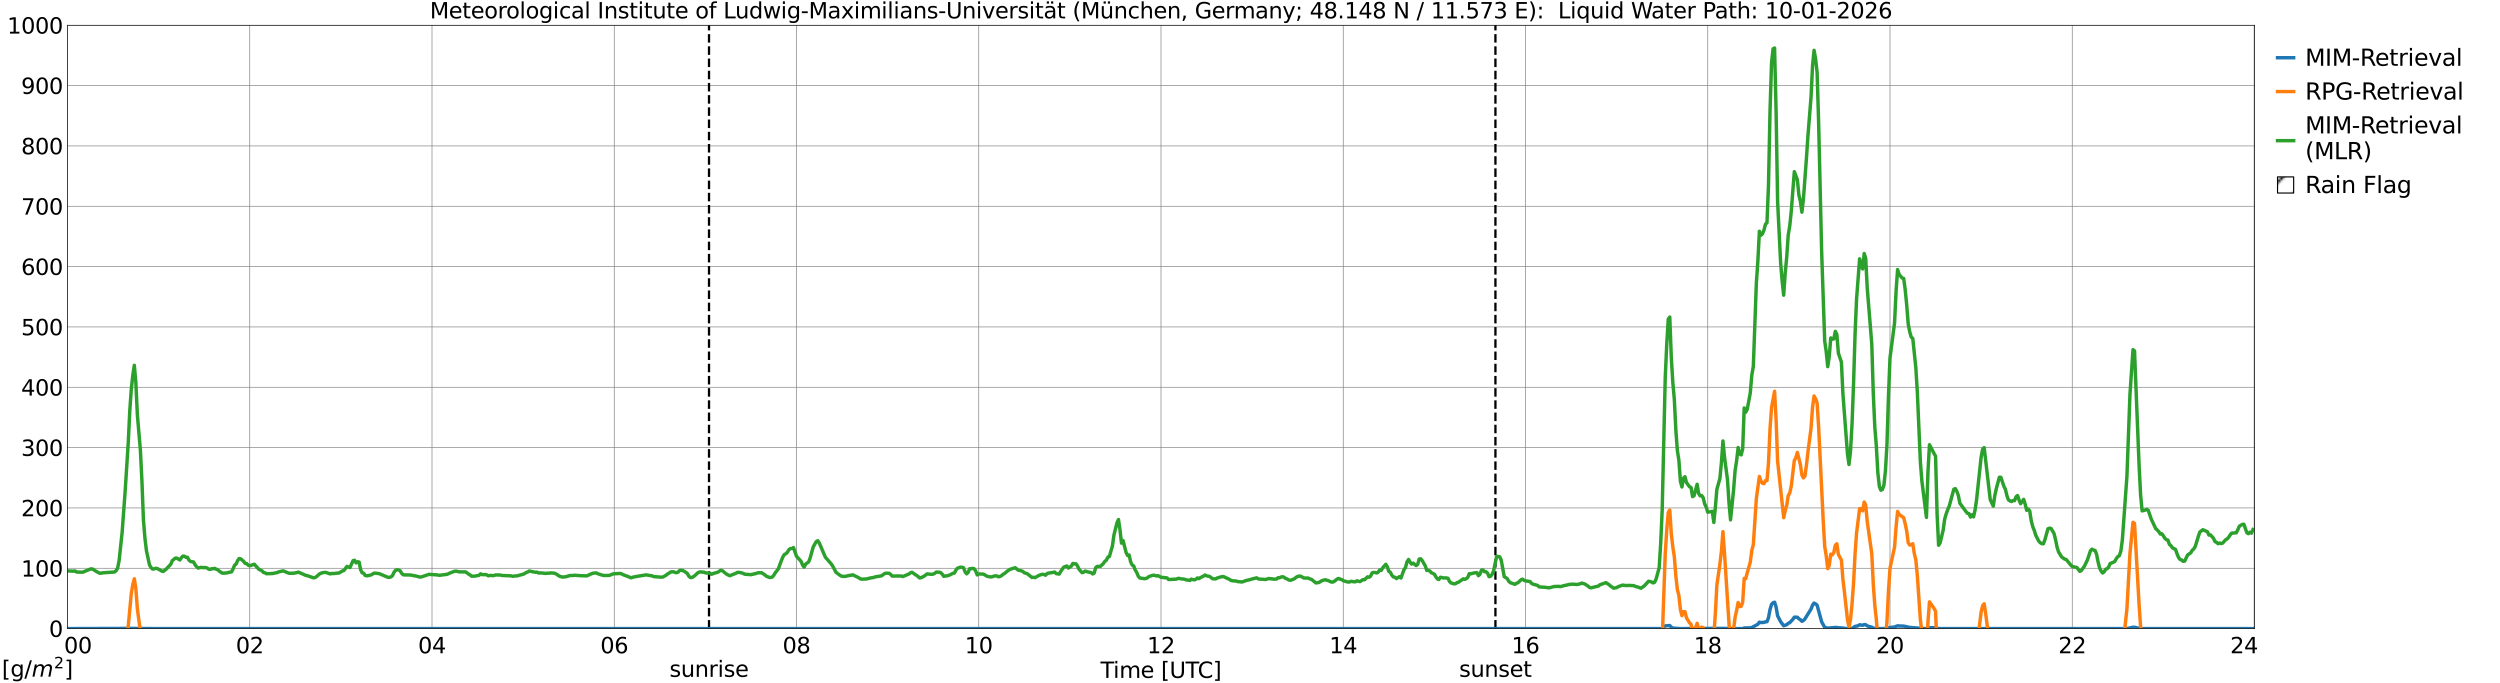 <?xml version="1.0" encoding="utf-8" standalone="no"?>
<!DOCTYPE svg PUBLIC "-//W3C//DTD SVG 1.1//EN"
  "http://www.w3.org/Graphics/SVG/1.1/DTD/svg11.dtd">
<svg xmlns:xlink="http://www.w3.org/1999/xlink" width="1085.4pt" height="296.64pt" viewBox="0 0 1085.4 296.64" xmlns="http://www.w3.org/2000/svg" version="1.1">
 <defs>
  <style type="text/css">*{stroke-linejoin: round; stroke-linecap: butt}</style>
 </defs>
 <g id="figure_1">
  <g id="patch_1">
   <path d="M 0 296.64 
L 1085.4 296.64 
L 1085.4 0 
L 0 0 
z
" style="fill: #ffffff"/>
  </g>
  <g id="axes_1">
   <g id="patch_2">
    <path d="M 29.306 272.909 
L 978.814 272.909 
L 978.814 10.976 
L 29.306 10.976 
z
" style="fill: #ffffff"/>
   </g>
   <g id="patch_3">
    <path d="M 978.814 272.909 
L 978.814 272.909 
L 978.814 10.976 
L 978.814 10.976 
z
" clip-path="url(#p7aa015ad1c)" style="fill: #d3d3d3; stroke: #d3d3d3; stroke-linejoin: miter"/>
   </g>
   <g id="matplotlib.axis_1">
    <g id="xtick_1">
     <g id="line2d_1">
      <path d="M 29.306 272.909 
L 29.306 10.976 
" clip-path="url(#p7aa015ad1c)" style="fill: none; stroke: #808080; stroke-width: 0.3; stroke-linecap: square"/>
     </g>
     <g id="line2d_2"/>
     <g id="text_1">
      <!--    00 -->
      <g transform="translate(18.733 283.627) scale(0.095 -0.095)">
       <defs>
        <path id="DejaVuSans-20" transform="scale(0.016)"/>
        <path id="DejaVuSans-30" d="M 2034 4250 
Q 1547 4250 1301 3770 
Q 1056 3291 1056 2328 
Q 1056 1369 1301 889 
Q 1547 409 2034 409 
Q 2525 409 2770 889 
Q 3016 1369 3016 2328 
Q 3016 3291 2770 3770 
Q 2525 4250 2034 4250 
z
M 2034 4750 
Q 2819 4750 3233 4129 
Q 3647 3509 3647 2328 
Q 3647 1150 3233 529 
Q 2819 -91 2034 -91 
Q 1250 -91 836 529 
Q 422 1150 422 2328 
Q 422 3509 836 4129 
Q 1250 4750 2034 4750 
z
" transform="scale(0.016)"/>
       </defs>
       <use xlink:href="#DejaVuSans-20"/>
       <use xlink:href="#DejaVuSans-20" transform="translate(31.787 0)"/>
       <use xlink:href="#DejaVuSans-20" transform="translate(63.574 0)"/>
       <use xlink:href="#DejaVuSans-30" transform="translate(95.361 0)"/>
       <use xlink:href="#DejaVuSans-30" transform="translate(158.984 0)"/>
      </g>
     </g>
    </g>
    <g id="xtick_2">
     <g id="line2d_3">
      <path d="M 108.431 272.909 
L 108.431 10.976 
" clip-path="url(#p7aa015ad1c)" style="fill: none; stroke: #808080; stroke-width: 0.3; stroke-linecap: square"/>
     </g>
     <g id="line2d_4"/>
     <g id="text_2">
      <!-- 02 -->
      <g transform="translate(102.387 283.627) scale(0.095 -0.095)">
       <defs>
        <path id="DejaVuSans-32" d="M 1228 531 
L 3431 531 
L 3431 0 
L 469 0 
L 469 531 
Q 828 903 1448 1529 
Q 2069 2156 2228 2338 
Q 2531 2678 2651 2914 
Q 2772 3150 2772 3378 
Q 2772 3750 2511 3984 
Q 2250 4219 1831 4219 
Q 1534 4219 1204 4116 
Q 875 4013 500 3803 
L 500 4441 
Q 881 4594 1212 4672 
Q 1544 4750 1819 4750 
Q 2544 4750 2975 4387 
Q 3406 4025 3406 3419 
Q 3406 3131 3298 2873 
Q 3191 2616 2906 2266 
Q 2828 2175 2409 1742 
Q 1991 1309 1228 531 
z
" transform="scale(0.016)"/>
       </defs>
       <use xlink:href="#DejaVuSans-30"/>
       <use xlink:href="#DejaVuSans-32" transform="translate(63.623 0)"/>
      </g>
     </g>
    </g>
    <g id="xtick_3">
     <g id="line2d_5">
      <path d="M 187.557 272.909 
L 187.557 10.976 
" clip-path="url(#p7aa015ad1c)" style="fill: none; stroke: #808080; stroke-width: 0.3; stroke-linecap: square"/>
     </g>
     <g id="line2d_6"/>
     <g id="text_3">
      <!-- 04 -->
      <g transform="translate(181.513 283.627) scale(0.095 -0.095)">
       <defs>
        <path id="DejaVuSans-34" d="M 2419 4116 
L 825 1625 
L 2419 1625 
L 2419 4116 
z
M 2253 4666 
L 3047 4666 
L 3047 1625 
L 3713 1625 
L 3713 1100 
L 3047 1100 
L 3047 0 
L 2419 0 
L 2419 1100 
L 313 1100 
L 313 1709 
L 2253 4666 
z
" transform="scale(0.016)"/>
       </defs>
       <use xlink:href="#DejaVuSans-30"/>
       <use xlink:href="#DejaVuSans-34" transform="translate(63.623 0)"/>
      </g>
     </g>
    </g>
    <g id="xtick_4">
     <g id="line2d_7">
      <path d="M 266.683 272.909 
L 266.683 10.976 
" clip-path="url(#p7aa015ad1c)" style="fill: none; stroke: #808080; stroke-width: 0.3; stroke-linecap: square"/>
     </g>
     <g id="line2d_8"/>
     <g id="text_4">
      <!-- 06 -->
      <g transform="translate(260.638 283.627) scale(0.095 -0.095)">
       <defs>
        <path id="DejaVuSans-36" d="M 2113 2584 
Q 1688 2584 1439 2293 
Q 1191 2003 1191 1497 
Q 1191 994 1439 701 
Q 1688 409 2113 409 
Q 2538 409 2786 701 
Q 3034 994 3034 1497 
Q 3034 2003 2786 2293 
Q 2538 2584 2113 2584 
z
M 3366 4563 
L 3366 3988 
Q 3128 4100 2886 4159 
Q 2644 4219 2406 4219 
Q 1781 4219 1451 3797 
Q 1122 3375 1075 2522 
Q 1259 2794 1537 2939 
Q 1816 3084 2150 3084 
Q 2853 3084 3261 2657 
Q 3669 2231 3669 1497 
Q 3669 778 3244 343 
Q 2819 -91 2113 -91 
Q 1303 -91 875 529 
Q 447 1150 447 2328 
Q 447 3434 972 4092 
Q 1497 4750 2381 4750 
Q 2619 4750 2861 4703 
Q 3103 4656 3366 4563 
z
" transform="scale(0.016)"/>
       </defs>
       <use xlink:href="#DejaVuSans-30"/>
       <use xlink:href="#DejaVuSans-36" transform="translate(63.623 0)"/>
      </g>
     </g>
    </g>
    <g id="xtick_5">
     <g id="line2d_9">
      <path d="M 345.808 272.909 
L 345.808 10.976 
" clip-path="url(#p7aa015ad1c)" style="fill: none; stroke: #808080; stroke-width: 0.3; stroke-linecap: square"/>
     </g>
     <g id="line2d_10"/>
     <g id="text_5">
      <!-- 08 -->
      <g transform="translate(339.764 283.627) scale(0.095 -0.095)">
       <defs>
        <path id="DejaVuSans-38" d="M 2034 2216 
Q 1584 2216 1326 1975 
Q 1069 1734 1069 1313 
Q 1069 891 1326 650 
Q 1584 409 2034 409 
Q 2484 409 2743 651 
Q 3003 894 3003 1313 
Q 3003 1734 2745 1975 
Q 2488 2216 2034 2216 
z
M 1403 2484 
Q 997 2584 770 2862 
Q 544 3141 544 3541 
Q 544 4100 942 4425 
Q 1341 4750 2034 4750 
Q 2731 4750 3128 4425 
Q 3525 4100 3525 3541 
Q 3525 3141 3298 2862 
Q 3072 2584 2669 2484 
Q 3125 2378 3379 2068 
Q 3634 1759 3634 1313 
Q 3634 634 3220 271 
Q 2806 -91 2034 -91 
Q 1263 -91 848 271 
Q 434 634 434 1313 
Q 434 1759 690 2068 
Q 947 2378 1403 2484 
z
M 1172 3481 
Q 1172 3119 1398 2916 
Q 1625 2713 2034 2713 
Q 2441 2713 2670 2916 
Q 2900 3119 2900 3481 
Q 2900 3844 2670 4047 
Q 2441 4250 2034 4250 
Q 1625 4250 1398 4047 
Q 1172 3844 1172 3481 
z
" transform="scale(0.016)"/>
       </defs>
       <use xlink:href="#DejaVuSans-30"/>
       <use xlink:href="#DejaVuSans-38" transform="translate(63.623 0)"/>
      </g>
     </g>
    </g>
    <g id="xtick_6">
     <g id="line2d_11">
      <path d="M 424.934 272.909 
L 424.934 10.976 
" clip-path="url(#p7aa015ad1c)" style="fill: none; stroke: #808080; stroke-width: 0.3; stroke-linecap: square"/>
     </g>
     <g id="line2d_12"/>
     <g id="text_6">
      <!-- 10 -->
      <g transform="translate(418.89 283.627) scale(0.095 -0.095)">
       <defs>
        <path id="DejaVuSans-31" d="M 794 531 
L 1825 531 
L 1825 4091 
L 703 3866 
L 703 4441 
L 1819 4666 
L 2450 4666 
L 2450 531 
L 3481 531 
L 3481 0 
L 794 0 
L 794 531 
z
" transform="scale(0.016)"/>
       </defs>
       <use xlink:href="#DejaVuSans-31"/>
       <use xlink:href="#DejaVuSans-30" transform="translate(63.623 0)"/>
      </g>
     </g>
    </g>
    <g id="xtick_7">
     <g id="line2d_13">
      <path d="M 504.06 272.909 
L 504.06 10.976 
" clip-path="url(#p7aa015ad1c)" style="fill: none; stroke: #808080; stroke-width: 0.3; stroke-linecap: square"/>
     </g>
     <g id="line2d_14"/>
     <g id="text_7">
      <!-- 12 -->
      <g transform="translate(498.015 283.627) scale(0.095 -0.095)">
       <use xlink:href="#DejaVuSans-31"/>
       <use xlink:href="#DejaVuSans-32" transform="translate(63.623 0)"/>
      </g>
     </g>
    </g>
    <g id="xtick_8">
     <g id="line2d_15">
      <path d="M 583.185 272.909 
L 583.185 10.976 
" clip-path="url(#p7aa015ad1c)" style="fill: none; stroke: #808080; stroke-width: 0.3; stroke-linecap: square"/>
     </g>
     <g id="line2d_16"/>
     <g id="text_8">
      <!-- 14 -->
      <g transform="translate(577.141 283.627) scale(0.095 -0.095)">
       <use xlink:href="#DejaVuSans-31"/>
       <use xlink:href="#DejaVuSans-34" transform="translate(63.623 0)"/>
      </g>
     </g>
    </g>
    <g id="xtick_9">
     <g id="line2d_17">
      <path d="M 662.311 272.909 
L 662.311 10.976 
" clip-path="url(#p7aa015ad1c)" style="fill: none; stroke: #808080; stroke-width: 0.3; stroke-linecap: square"/>
     </g>
     <g id="line2d_18"/>
     <g id="text_9">
      <!-- 16 -->
      <g transform="translate(656.267 283.627) scale(0.095 -0.095)">
       <use xlink:href="#DejaVuSans-31"/>
       <use xlink:href="#DejaVuSans-36" transform="translate(63.623 0)"/>
      </g>
     </g>
    </g>
    <g id="xtick_10">
     <g id="line2d_19">
      <path d="M 741.437 272.909 
L 741.437 10.976 
" clip-path="url(#p7aa015ad1c)" style="fill: none; stroke: #808080; stroke-width: 0.3; stroke-linecap: square"/>
     </g>
     <g id="line2d_20"/>
     <g id="text_10">
      <!-- 18 -->
      <g transform="translate(735.392 283.627) scale(0.095 -0.095)">
       <use xlink:href="#DejaVuSans-31"/>
       <use xlink:href="#DejaVuSans-38" transform="translate(63.623 0)"/>
      </g>
     </g>
    </g>
    <g id="xtick_11">
     <g id="line2d_21">
      <path d="M 820.562 272.909 
L 820.562 10.976 
" clip-path="url(#p7aa015ad1c)" style="fill: none; stroke: #808080; stroke-width: 0.3; stroke-linecap: square"/>
     </g>
     <g id="line2d_22"/>
     <g id="text_11">
      <!-- 20 -->
      <g transform="translate(814.518 283.627) scale(0.095 -0.095)">
       <use xlink:href="#DejaVuSans-32"/>
       <use xlink:href="#DejaVuSans-30" transform="translate(63.623 0)"/>
      </g>
     </g>
    </g>
    <g id="xtick_12">
     <g id="line2d_23">
      <path d="M 899.688 272.909 
L 899.688 10.976 
" clip-path="url(#p7aa015ad1c)" style="fill: none; stroke: #808080; stroke-width: 0.3; stroke-linecap: square"/>
     </g>
     <g id="line2d_24"/>
     <g id="text_12">
      <!-- 22 -->
      <g transform="translate(893.644 283.627) scale(0.095 -0.095)">
       <use xlink:href="#DejaVuSans-32"/>
       <use xlink:href="#DejaVuSans-32" transform="translate(63.623 0)"/>
      </g>
     </g>
    </g>
    <g id="xtick_13">
     <g id="line2d_25">
      <path d="M 978.814 272.909 
L 978.814 10.976 
" clip-path="url(#p7aa015ad1c)" style="fill: none; stroke: #808080; stroke-width: 0.3; stroke-linecap: square"/>
     </g>
     <g id="line2d_26"/>
     <g id="text_13">
      <!-- 24    -->
      <g transform="translate(968.241 283.627) scale(0.095 -0.095)">
       <use xlink:href="#DejaVuSans-32"/>
       <use xlink:href="#DejaVuSans-34" transform="translate(63.623 0)"/>
       <use xlink:href="#DejaVuSans-20" transform="translate(127.246 0)"/>
       <use xlink:href="#DejaVuSans-20" transform="translate(159.033 0)"/>
       <use xlink:href="#DejaVuSans-20" transform="translate(190.82 0)"/>
      </g>
     </g>
    </g>
    <g id="text_14">
     <!-- Time [UTC] -->
     <g transform="translate(477.806 294.322) scale(0.095 -0.095)">
      <defs>
       <path id="DejaVuSans-54" d="M -19 4666 
L 3928 4666 
L 3928 4134 
L 2272 4134 
L 2272 0 
L 1638 0 
L 1638 4134 
L -19 4134 
L -19 4666 
z
" transform="scale(0.016)"/>
       <path id="DejaVuSans-69" d="M 603 3500 
L 1178 3500 
L 1178 0 
L 603 0 
L 603 3500 
z
M 603 4863 
L 1178 4863 
L 1178 4134 
L 603 4134 
L 603 4863 
z
" transform="scale(0.016)"/>
       <path id="DejaVuSans-6d" d="M 3328 2828 
Q 3544 3216 3844 3400 
Q 4144 3584 4550 3584 
Q 5097 3584 5394 3201 
Q 5691 2819 5691 2113 
L 5691 0 
L 5113 0 
L 5113 2094 
Q 5113 2597 4934 2840 
Q 4756 3084 4391 3084 
Q 3944 3084 3684 2787 
Q 3425 2491 3425 1978 
L 3425 0 
L 2847 0 
L 2847 2094 
Q 2847 2600 2669 2842 
Q 2491 3084 2119 3084 
Q 1678 3084 1418 2786 
Q 1159 2488 1159 1978 
L 1159 0 
L 581 0 
L 581 3500 
L 1159 3500 
L 1159 2956 
Q 1356 3278 1631 3431 
Q 1906 3584 2284 3584 
Q 2666 3584 2933 3390 
Q 3200 3197 3328 2828 
z
" transform="scale(0.016)"/>
       <path id="DejaVuSans-65" d="M 3597 1894 
L 3597 1613 
L 953 1613 
Q 991 1019 1311 708 
Q 1631 397 2203 397 
Q 2534 397 2845 478 
Q 3156 559 3463 722 
L 3463 178 
Q 3153 47 2828 -22 
Q 2503 -91 2169 -91 
Q 1331 -91 842 396 
Q 353 884 353 1716 
Q 353 2575 817 3079 
Q 1281 3584 2069 3584 
Q 2775 3584 3186 3129 
Q 3597 2675 3597 1894 
z
M 3022 2063 
Q 3016 2534 2758 2815 
Q 2500 3097 2075 3097 
Q 1594 3097 1305 2825 
Q 1016 2553 972 2059 
L 3022 2063 
z
" transform="scale(0.016)"/>
       <path id="DejaVuSans-5b" d="M 550 4863 
L 1875 4863 
L 1875 4416 
L 1125 4416 
L 1125 -397 
L 1875 -397 
L 1875 -844 
L 550 -844 
L 550 4863 
z
" transform="scale(0.016)"/>
       <path id="DejaVuSans-55" d="M 556 4666 
L 1191 4666 
L 1191 1831 
Q 1191 1081 1462 751 
Q 1734 422 2344 422 
Q 2950 422 3222 751 
Q 3494 1081 3494 1831 
L 3494 4666 
L 4128 4666 
L 4128 1753 
Q 4128 841 3676 375 
Q 3225 -91 2344 -91 
Q 1459 -91 1007 375 
Q 556 841 556 1753 
L 556 4666 
z
" transform="scale(0.016)"/>
       <path id="DejaVuSans-43" d="M 4122 4306 
L 4122 3641 
Q 3803 3938 3442 4084 
Q 3081 4231 2675 4231 
Q 1875 4231 1450 3742 
Q 1025 3253 1025 2328 
Q 1025 1406 1450 917 
Q 1875 428 2675 428 
Q 3081 428 3442 575 
Q 3803 722 4122 1019 
L 4122 359 
Q 3791 134 3420 21 
Q 3050 -91 2638 -91 
Q 1578 -91 968 557 
Q 359 1206 359 2328 
Q 359 3453 968 4101 
Q 1578 4750 2638 4750 
Q 3056 4750 3426 4639 
Q 3797 4528 4122 4306 
z
" transform="scale(0.016)"/>
       <path id="DejaVuSans-5d" d="M 1947 4863 
L 1947 -844 
L 622 -844 
L 622 -397 
L 1369 -397 
L 1369 4416 
L 622 4416 
L 622 4863 
L 1947 4863 
z
" transform="scale(0.016)"/>
      </defs>
      <use xlink:href="#DejaVuSans-54"/>
      <use xlink:href="#DejaVuSans-69" transform="translate(57.959 0)"/>
      <use xlink:href="#DejaVuSans-6d" transform="translate(85.742 0)"/>
      <use xlink:href="#DejaVuSans-65" transform="translate(183.154 0)"/>
      <use xlink:href="#DejaVuSans-20" transform="translate(244.678 0)"/>
      <use xlink:href="#DejaVuSans-5b" transform="translate(276.465 0)"/>
      <use xlink:href="#DejaVuSans-55" transform="translate(315.479 0)"/>
      <use xlink:href="#DejaVuSans-54" transform="translate(388.672 0)"/>
      <use xlink:href="#DejaVuSans-43" transform="translate(443.881 0)"/>
      <use xlink:href="#DejaVuSans-5d" transform="translate(513.705 0)"/>
     </g>
    </g>
   </g>
   <g id="matplotlib.axis_2">
    <g id="ytick_1">
     <g id="line2d_27">
      <path d="M 29.306 272.909 
L 978.814 272.909 
" clip-path="url(#p7aa015ad1c)" style="fill: none; stroke: #808080; stroke-width: 0.3; stroke-linecap: square"/>
     </g>
     <g id="line2d_28"/>
     <g id="text_15">
      <!-- 0 -->
      <g transform="translate(21.261 276.518) scale(0.095 -0.095)">
       <use xlink:href="#DejaVuSans-30"/>
      </g>
     </g>
    </g>
    <g id="ytick_2">
     <g id="line2d_29">
      <path d="M 29.306 246.715 
L 978.814 246.715 
" clip-path="url(#p7aa015ad1c)" style="fill: none; stroke: #808080; stroke-width: 0.3; stroke-linecap: square"/>
     </g>
     <g id="line2d_30"/>
     <g id="text_16">
      <!-- 100 -->
      <g transform="translate(9.173 250.325) scale(0.095 -0.095)">
       <use xlink:href="#DejaVuSans-31"/>
       <use xlink:href="#DejaVuSans-30" transform="translate(63.623 0)"/>
       <use xlink:href="#DejaVuSans-30" transform="translate(127.246 0)"/>
      </g>
     </g>
    </g>
    <g id="ytick_3">
     <g id="line2d_31">
      <path d="M 29.306 220.522 
L 978.814 220.522 
" clip-path="url(#p7aa015ad1c)" style="fill: none; stroke: #808080; stroke-width: 0.3; stroke-linecap: square"/>
     </g>
     <g id="line2d_32"/>
     <g id="text_17">
      <!-- 200 -->
      <g transform="translate(9.173 224.131) scale(0.095 -0.095)">
       <use xlink:href="#DejaVuSans-32"/>
       <use xlink:href="#DejaVuSans-30" transform="translate(63.623 0)"/>
       <use xlink:href="#DejaVuSans-30" transform="translate(127.246 0)"/>
      </g>
     </g>
    </g>
    <g id="ytick_4">
     <g id="line2d_33">
      <path d="M 29.306 194.329 
L 978.814 194.329 
" clip-path="url(#p7aa015ad1c)" style="fill: none; stroke: #808080; stroke-width: 0.3; stroke-linecap: square"/>
     </g>
     <g id="line2d_34"/>
     <g id="text_18">
      <!-- 300 -->
      <g transform="translate(9.173 197.938) scale(0.095 -0.095)">
       <defs>
        <path id="DejaVuSans-33" d="M 2597 2516 
Q 3050 2419 3304 2112 
Q 3559 1806 3559 1356 
Q 3559 666 3084 287 
Q 2609 -91 1734 -91 
Q 1441 -91 1130 -33 
Q 819 25 488 141 
L 488 750 
Q 750 597 1062 519 
Q 1375 441 1716 441 
Q 2309 441 2620 675 
Q 2931 909 2931 1356 
Q 2931 1769 2642 2001 
Q 2353 2234 1838 2234 
L 1294 2234 
L 1294 2753 
L 1863 2753 
Q 2328 2753 2575 2939 
Q 2822 3125 2822 3475 
Q 2822 3834 2567 4026 
Q 2313 4219 1838 4219 
Q 1578 4219 1281 4162 
Q 984 4106 628 3988 
L 628 4550 
Q 988 4650 1302 4700 
Q 1616 4750 1894 4750 
Q 2613 4750 3031 4423 
Q 3450 4097 3450 3541 
Q 3450 3153 3228 2886 
Q 3006 2619 2597 2516 
z
" transform="scale(0.016)"/>
       </defs>
       <use xlink:href="#DejaVuSans-33"/>
       <use xlink:href="#DejaVuSans-30" transform="translate(63.623 0)"/>
       <use xlink:href="#DejaVuSans-30" transform="translate(127.246 0)"/>
      </g>
     </g>
    </g>
    <g id="ytick_5">
     <g id="line2d_35">
      <path d="M 29.306 168.136 
L 978.814 168.136 
" clip-path="url(#p7aa015ad1c)" style="fill: none; stroke: #808080; stroke-width: 0.3; stroke-linecap: square"/>
     </g>
     <g id="line2d_36"/>
     <g id="text_19">
      <!-- 400 -->
      <g transform="translate(9.173 171.745) scale(0.095 -0.095)">
       <use xlink:href="#DejaVuSans-34"/>
       <use xlink:href="#DejaVuSans-30" transform="translate(63.623 0)"/>
       <use xlink:href="#DejaVuSans-30" transform="translate(127.246 0)"/>
      </g>
     </g>
    </g>
    <g id="ytick_6">
     <g id="line2d_37">
      <path d="M 29.306 141.942 
L 978.814 141.942 
" clip-path="url(#p7aa015ad1c)" style="fill: none; stroke: #808080; stroke-width: 0.3; stroke-linecap: square"/>
     </g>
     <g id="line2d_38"/>
     <g id="text_20">
      <!-- 500 -->
      <g transform="translate(9.173 145.551) scale(0.095 -0.095)">
       <defs>
        <path id="DejaVuSans-35" d="M 691 4666 
L 3169 4666 
L 3169 4134 
L 1269 4134 
L 1269 2991 
Q 1406 3038 1543 3061 
Q 1681 3084 1819 3084 
Q 2600 3084 3056 2656 
Q 3513 2228 3513 1497 
Q 3513 744 3044 326 
Q 2575 -91 1722 -91 
Q 1428 -91 1123 -41 
Q 819 9 494 109 
L 494 744 
Q 775 591 1075 516 
Q 1375 441 1709 441 
Q 2250 441 2565 725 
Q 2881 1009 2881 1497 
Q 2881 1984 2565 2268 
Q 2250 2553 1709 2553 
Q 1456 2553 1204 2497 
Q 953 2441 691 2322 
L 691 4666 
z
" transform="scale(0.016)"/>
       </defs>
       <use xlink:href="#DejaVuSans-35"/>
       <use xlink:href="#DejaVuSans-30" transform="translate(63.623 0)"/>
       <use xlink:href="#DejaVuSans-30" transform="translate(127.246 0)"/>
      </g>
     </g>
    </g>
    <g id="ytick_7">
     <g id="line2d_39">
      <path d="M 29.306 115.749 
L 978.814 115.749 
" clip-path="url(#p7aa015ad1c)" style="fill: none; stroke: #808080; stroke-width: 0.3; stroke-linecap: square"/>
     </g>
     <g id="line2d_40"/>
     <g id="text_21">
      <!-- 600 -->
      <g transform="translate(9.173 119.358) scale(0.095 -0.095)">
       <use xlink:href="#DejaVuSans-36"/>
       <use xlink:href="#DejaVuSans-30" transform="translate(63.623 0)"/>
       <use xlink:href="#DejaVuSans-30" transform="translate(127.246 0)"/>
      </g>
     </g>
    </g>
    <g id="ytick_8">
     <g id="line2d_41">
      <path d="M 29.306 89.556 
L 978.814 89.556 
" clip-path="url(#p7aa015ad1c)" style="fill: none; stroke: #808080; stroke-width: 0.3; stroke-linecap: square"/>
     </g>
     <g id="line2d_42"/>
     <g id="text_22">
      <!-- 700 -->
      <g transform="translate(9.173 93.165) scale(0.095 -0.095)">
       <defs>
        <path id="DejaVuSans-37" d="M 525 4666 
L 3525 4666 
L 3525 4397 
L 1831 0 
L 1172 0 
L 2766 4134 
L 525 4134 
L 525 4666 
z
" transform="scale(0.016)"/>
       </defs>
       <use xlink:href="#DejaVuSans-37"/>
       <use xlink:href="#DejaVuSans-30" transform="translate(63.623 0)"/>
       <use xlink:href="#DejaVuSans-30" transform="translate(127.246 0)"/>
      </g>
     </g>
    </g>
    <g id="ytick_9">
     <g id="line2d_43">
      <path d="M 29.306 63.362 
L 978.814 63.362 
" clip-path="url(#p7aa015ad1c)" style="fill: none; stroke: #808080; stroke-width: 0.3; stroke-linecap: square"/>
     </g>
     <g id="line2d_44"/>
     <g id="text_23">
      <!-- 800 -->
      <g transform="translate(9.173 66.972) scale(0.095 -0.095)">
       <use xlink:href="#DejaVuSans-38"/>
       <use xlink:href="#DejaVuSans-30" transform="translate(63.623 0)"/>
       <use xlink:href="#DejaVuSans-30" transform="translate(127.246 0)"/>
      </g>
     </g>
    </g>
    <g id="ytick_10">
     <g id="line2d_45">
      <path d="M 29.306 37.169 
L 978.814 37.169 
" clip-path="url(#p7aa015ad1c)" style="fill: none; stroke: #808080; stroke-width: 0.3; stroke-linecap: square"/>
     </g>
     <g id="line2d_46"/>
     <g id="text_24">
      <!-- 900 -->
      <g transform="translate(9.173 40.778) scale(0.095 -0.095)">
       <defs>
        <path id="DejaVuSans-39" d="M 703 97 
L 703 672 
Q 941 559 1184 500 
Q 1428 441 1663 441 
Q 2288 441 2617 861 
Q 2947 1281 2994 2138 
Q 2813 1869 2534 1725 
Q 2256 1581 1919 1581 
Q 1219 1581 811 2004 
Q 403 2428 403 3163 
Q 403 3881 828 4315 
Q 1253 4750 1959 4750 
Q 2769 4750 3195 4129 
Q 3622 3509 3622 2328 
Q 3622 1225 3098 567 
Q 2575 -91 1691 -91 
Q 1453 -91 1209 -44 
Q 966 3 703 97 
z
M 1959 2075 
Q 2384 2075 2632 2365 
Q 2881 2656 2881 3163 
Q 2881 3666 2632 3958 
Q 2384 4250 1959 4250 
Q 1534 4250 1286 3958 
Q 1038 3666 1038 3163 
Q 1038 2656 1286 2365 
Q 1534 2075 1959 2075 
z
" transform="scale(0.016)"/>
       </defs>
       <use xlink:href="#DejaVuSans-39"/>
       <use xlink:href="#DejaVuSans-30" transform="translate(63.623 0)"/>
       <use xlink:href="#DejaVuSans-30" transform="translate(127.246 0)"/>
      </g>
     </g>
    </g>
    <g id="ytick_11">
     <g id="line2d_47">
      <path d="M 29.306 10.976 
L 978.814 10.976 
" clip-path="url(#p7aa015ad1c)" style="fill: none; stroke: #808080; stroke-width: 0.3; stroke-linecap: square"/>
     </g>
     <g id="line2d_48"/>
     <g id="text_25">
      <!-- 1000 -->
      <g transform="translate(3.128 14.585) scale(0.095 -0.095)">
       <use xlink:href="#DejaVuSans-31"/>
       <use xlink:href="#DejaVuSans-30" transform="translate(63.623 0)"/>
       <use xlink:href="#DejaVuSans-30" transform="translate(127.246 0)"/>
       <use xlink:href="#DejaVuSans-30" transform="translate(190.869 0)"/>
      </g>
     </g>
    </g>
   </g>
   <g id="line2d_49">
    <path d="M 307.828 272.909 
L 307.828 10.976 
" clip-path="url(#p7aa015ad1c)" style="fill: none; stroke-dasharray: 3.7,1.6; stroke-dashoffset: 0; stroke: #000000"/>
   </g>
   <g id="line2d_50">
    <path d="M 649.255 272.909 
L 649.255 10.976 
" clip-path="url(#p7aa015ad1c)" style="fill: none; stroke-dasharray: 3.7,1.6; stroke-dashoffset: 0; stroke: #000000"/>
   </g>
   <g id="line2d_51">
    <path d="M 29.306 272.909 
L 57.659 272.821 
L 59.637 272.85 
L 67.55 272.909 
L 721.655 272.903 
L 722.315 272.183 
L 722.974 271.748 
L 724.952 271.577 
L 725.612 272.298 
L 726.271 272.692 
L 729.568 272.909 
L 747.371 272.809 
L 750.009 272.864 
L 752.646 272.909 
L 756.602 272.901 
L 757.262 272.646 
L 759.899 272.579 
L 760.559 272.444 
L 761.878 271.75 
L 763.196 271.025 
L 763.856 270.114 
L 764.515 270.304 
L 765.834 270.214 
L 766.493 269.972 
L 767.153 269.905 
L 767.812 268.187 
L 768.471 264.628 
L 769.131 262.407 
L 769.79 261.699 
L 770.449 261.466 
L 771.109 263.515 
L 771.768 267.358 
L 773.087 269.91 
L 774.406 271.669 
L 775.725 271.219 
L 776.384 270.615 
L 777.043 270.315 
L 778.362 268.927 
L 779.021 267.948 
L 780.34 267.98 
L 781 268.637 
L 781.659 269.049 
L 782.318 269.739 
L 782.978 269.4 
L 783.637 268.698 
L 786.275 264.449 
L 786.934 262.727 
L 787.593 261.836 
L 788.253 262.183 
L 788.912 262.745 
L 790.89 269.992 
L 792.209 272.366 
L 793.528 272.706 
L 796.825 272.408 
L 797.484 272.42 
L 798.143 272.573 
L 799.462 272.59 
L 801.44 272.891 
L 803.419 272.905 
L 804.078 272.804 
L 805.397 271.961 
L 806.715 271.689 
L 807.375 271.253 
L 808.694 271.481 
L 809.353 271.168 
L 810.012 271.223 
L 810.672 271.725 
L 811.331 271.96 
L 812.65 272.287 
L 813.309 272.718 
L 814.628 272.855 
L 816.606 272.909 
L 819.244 272.889 
L 819.903 272.611 
L 820.562 272.454 
L 822.541 272.218 
L 823.859 271.698 
L 824.519 271.781 
L 826.497 271.828 
L 829.134 272.398 
L 835.728 272.909 
L 836.388 272.909 
L 837.047 272.576 
L 839.025 272.531 
L 840.344 272.531 
L 841.003 272.864 
L 842.981 272.909 
L 923.426 272.908 
L 926.063 272.325 
L 926.723 272.327 
L 929.36 272.909 
L 978.154 272.909 
L 978.154 272.909 
" clip-path="url(#p7aa015ad1c)" style="fill: none; stroke: #1f77b4; stroke-width: 1.5; stroke-linecap: square"/>
   </g>
   <g id="line2d_52">
    <path d="M 53.135 297.64 
L 54.362 286.068 
L 57 257.683 
L 57.659 253.768 
L 58.319 251.275 
L 58.978 255.485 
L 59.637 264.315 
L 60.956 274.165 
L 61.615 282.82 
L 62.275 294.121 
L 62.675 297.64 
M 482.452 297.64 
L 482.96 296.316 
L 483.619 292.521 
L 484.278 290.92 
L 484.938 288.79 
L 485.597 287.897 
L 486.256 291.216 
L 486.916 295.882 
L 487.575 294.976 
L 488.526 297.64 
M 610.891 297.64 
L 611.539 296.857 
L 612.101 297.64 
M 615.923 297.64 
L 616.154 297.026 
L 616.814 297.286 
L 617.04 297.64 
M 649.162 297.64 
L 649.783 294.99 
L 650.442 294.791 
L 651.102 294.99 
L 651.761 296.207 
L 652.088 297.64 
M 719.945 297.64 
L 720.337 296.545 
L 720.996 288.774 
L 721.655 278.1 
L 722.974 240.512 
L 723.633 230.156 
L 724.293 222.454 
L 724.952 221.439 
L 725.612 231.738 
L 726.271 237.471 
L 726.93 241.744 
L 727.59 250.123 
L 728.249 255.985 
L 728.909 258.572 
L 729.568 264.671 
L 730.227 267.297 
L 730.887 265.571 
L 731.546 265.575 
L 732.205 268.252 
L 733.524 270.414 
L 734.184 271.015 
L 734.843 274.225 
L 735.502 274.546 
L 736.821 270.598 
L 737.48 272.948 
L 738.14 273.055 
L 738.799 272.261 
L 739.459 272.542 
L 740.118 274.052 
L 740.777 274.504 
L 741.437 275.3 
L 743.415 273.542 
L 744.074 275.92 
L 744.734 266.528 
L 745.393 254.052 
L 746.712 244.914 
L 747.371 239.349 
L 748.031 230.833 
L 748.69 239.928 
L 750.668 270.798 
L 751.327 279.625 
L 751.987 276.962 
L 752.646 273.368 
L 753.306 267.922 
L 753.965 265.097 
L 754.624 261.573 
L 755.284 263.359 
L 755.943 263.256 
L 756.602 261.495 
L 757.262 251.128 
L 757.921 251.24 
L 758.581 248.663 
L 759.899 244.085 
L 760.559 238.954 
L 761.218 236.524 
L 762.537 216.449 
L 763.856 206.868 
L 764.515 208.791 
L 765.174 209.813 
L 765.834 209.977 
L 766.493 208.682 
L 767.153 208.674 
L 767.812 200.949 
L 768.471 186.257 
L 769.131 176.953 
L 770.449 169.877 
L 771.109 182.349 
L 771.768 200.271 
L 773.746 218.558 
L 774.406 224.774 
L 775.065 221.697 
L 775.725 219.395 
L 776.384 215.149 
L 777.043 214.063 
L 777.703 210.998 
L 779.021 199.943 
L 779.681 198.687 
L 780.34 196.431 
L 781.659 201.696 
L 782.318 206.236 
L 782.978 207.473 
L 783.637 206.691 
L 784.296 201.816 
L 784.956 196.016 
L 786.275 186.012 
L 786.934 176.852 
L 787.593 171.927 
L 788.253 173.129 
L 788.912 174.946 
L 789.572 185.314 
L 791.55 225.732 
L 792.209 237.22 
L 792.868 241.296 
L 793.528 246.887 
L 794.187 245.474 
L 794.847 240.598 
L 795.506 240.867 
L 796.165 239.923 
L 796.825 236.681 
L 797.484 236.086 
L 798.143 240.71 
L 799.462 243.16 
L 800.122 251.499 
L 800.781 257.028 
L 802.1 269.034 
L 802.759 272.25 
L 803.419 268.889 
L 804.078 262.283 
L 804.737 253.162 
L 805.397 240.429 
L 806.056 231.287 
L 807.375 220.837 
L 808.034 220.854 
L 808.694 221.804 
L 809.353 217.96 
L 810.012 219.243 
L 810.672 226.378 
L 812.65 240.347 
L 813.309 253.694 
L 813.969 262.825 
L 814.628 268.92 
L 815.287 277.549 
L 815.947 282.017 
L 816.606 283.297 
L 817.265 282.677 
L 817.925 281.229 
L 818.584 276.987 
L 819.244 269.958 
L 819.903 256.527 
L 820.562 246.74 
L 822.541 237.5 
L 823.2 228.779 
L 823.859 222.045 
L 824.519 223.314 
L 826.497 224.766 
L 827.156 227.424 
L 827.816 230.595 
L 828.475 235.652 
L 829.134 236.646 
L 829.794 236.471 
L 830.453 236.076 
L 831.112 240.306 
L 831.772 243.06 
L 832.431 249.871 
L 833.75 269.132 
L 834.409 274.288 
L 835.069 277.651 
L 835.728 280.183 
L 836.388 283.361 
L 837.047 269.962 
L 837.706 261.304 
L 839.684 264.143 
L 840.344 265.393 
L 841.003 282.202 
L 841.663 292.528 
L 842.322 292.116 
L 843.641 289.337 
L 844.3 286.214 
L 844.959 284.747 
L 845.619 283.753 
L 846.278 283.027 
L 848.256 277.45 
L 848.916 277.482 
L 849.575 278.185 
L 850.235 279.692 
L 850.894 282.287 
L 852.213 283.377 
L 852.872 283.443 
L 853.531 283.238 
L 854.191 283.479 
L 854.85 283.396 
L 855.51 284.851 
L 856.169 284.419 
L 856.828 285.854 
L 857.488 283.708 
L 858.147 280.247 
L 859.466 271.099 
L 860.125 265.753 
L 860.785 262.94 
L 861.444 262.134 
L 862.103 266.392 
L 863.422 276.636 
L 864.082 281.091 
L 865.4 284.454 
L 866.06 281.973 
L 868.038 277.907 
L 868.697 278.019 
L 869.357 279.119 
L 870.016 279.858 
L 870.675 280.385 
L 871.335 281.394 
L 871.994 282.111 
L 873.313 282.427 
L 873.972 281.918 
L 874.632 281.751 
L 875.291 280.206 
L 875.95 279.234 
L 877.269 280.873 
L 878.588 279.703 
L 879.907 283.141 
L 880.566 282.454 
L 881.225 282.807 
L 881.885 285.266 
L 883.863 288.964 
L 884.522 289.558 
L 885.182 289.954 
L 885.841 289.888 
L 887.16 288.605 
L 888.479 284.229 
L 889.138 282.177 
L 889.797 282.185 
L 890.457 282.437 
L 891.775 284.122 
L 892.435 285.997 
L 893.094 288.353 
L 893.754 289.475 
L 894.413 289.883 
L 897.051 292.092 
L 898.369 293.775 
L 899.029 293.771 
L 899.688 293.639 
L 902.326 292.852 
L 903.644 291.822 
L 905.622 289.596 
L 906.282 289.264 
L 906.941 288.79 
L 907.601 287.976 
L 908.26 288.066 
L 908.919 288.448 
L 909.579 288.192 
L 910.238 289.037 
L 910.898 291.294 
L 911.557 292.853 
L 912.216 293.602 
L 912.876 294.042 
L 913.535 293.392 
L 914.194 292.282 
L 914.854 292.001 
L 915.513 291.436 
L 916.173 290.305 
L 918.151 289.787 
L 918.81 288.864 
L 919.469 288.19 
L 920.129 287.931 
L 920.788 286.777 
L 921.448 283.054 
L 923.426 264.285 
L 924.745 240.204 
L 926.063 226.749 
L 926.723 227.24 
L 928.701 262.417 
L 929.36 272.055 
L 930.02 277.177 
L 931.338 276.976 
L 931.998 277.297 
L 932.657 278.056 
L 933.316 279.792 
L 935.295 283.755 
L 935.954 284.85 
L 937.932 286.904 
L 938.592 287.062 
L 939.91 288.103 
L 940.57 288.379 
L 941.229 288.123 
L 941.888 289.272 
L 942.548 289.765 
L 943.207 290.692 
L 944.526 291.141 
L 945.185 292.511 
L 945.845 293.595 
L 946.504 294.18 
L 947.163 294.087 
L 947.823 294.489 
L 948.482 294.368 
L 949.801 292.307 
L 951.12 290.973 
L 951.779 289.786 
L 953.098 288.093 
L 954.417 285.805 
L 955.076 284.597 
L 955.735 284.268 
L 956.395 283.394 
L 957.714 283.236 
L 958.373 282.837 
L 959.032 283.657 
L 959.692 283.391 
L 960.351 283.927 
L 961.01 284.315 
L 961.67 285.238 
L 962.329 285.212 
L 962.989 285.626 
L 963.648 285.393 
L 964.307 285.81 
L 965.626 285.564 
L 966.285 285.48 
L 966.945 285.547 
L 967.604 285.207 
L 968.264 284.523 
L 970.901 284.514 
L 972.22 282.908 
L 972.879 282.422 
L 974.198 282.581 
L 975.517 285.393 
L 976.176 285.551 
L 976.836 285.245 
L 977.495 285.637 
L 978.154 284.712 
L 978.154 284.712 
" clip-path="url(#p7aa015ad1c)" style="fill: none; stroke: #ff7f0e; stroke-width: 1.5; stroke-linecap: square"/>
   </g>
   <g id="line2d_53">
    <path d="M 29.306 247.873 
L 31.943 247.977 
L 32.603 247.878 
L 33.262 248.364 
L 35.9 248.431 
L 39.197 247.069 
L 39.856 246.964 
L 40.515 247.246 
L 41.834 248.109 
L 43.153 248.814 
L 43.812 248.883 
L 44.472 248.708 
L 49.747 248.337 
L 50.406 247.765 
L 51.065 246.664 
L 51.725 243.315 
L 53.043 230.939 
L 54.362 212.863 
L 55.681 192.206 
L 56.34 178.398 
L 57 169.038 
L 57.659 162.928 
L 58.319 158.61 
L 58.978 166.045 
L 59.637 180.09 
L 60.956 195.528 
L 61.615 208.784 
L 62.275 225.753 
L 62.934 233.791 
L 63.594 239.175 
L 64.912 245.297 
L 65.572 246.376 
L 66.231 247.063 
L 66.89 247.008 
L 67.55 246.736 
L 68.209 246.805 
L 69.528 247.506 
L 70.187 247.931 
L 70.847 248.114 
L 72.166 247.074 
L 74.144 244.984 
L 74.803 243.415 
L 76.122 242.305 
L 76.781 242.327 
L 78.1 243.127 
L 78.759 242.09 
L 79.419 241.446 
L 80.078 241.473 
L 80.737 241.972 
L 81.397 241.938 
L 82.056 243.207 
L 82.716 243.78 
L 84.034 243.98 
L 84.694 245.192 
L 85.353 246.027 
L 86.013 246.64 
L 87.331 246.301 
L 87.991 246.445 
L 89.309 246.41 
L 89.969 246.632 
L 90.628 247.1 
L 91.288 247.204 
L 91.947 246.913 
L 92.606 246.938 
L 93.266 246.765 
L 93.925 247.168 
L 94.584 247.386 
L 95.244 248.015 
L 96.563 248.868 
L 98.541 248.737 
L 99.2 248.527 
L 100.519 248.283 
L 101.178 247.03 
L 101.838 245.411 
L 102.497 244.912 
L 103.156 243.437 
L 103.816 242.493 
L 104.475 242.611 
L 105.794 243.727 
L 106.453 244.591 
L 107.113 244.702 
L 107.772 245.374 
L 108.431 245.651 
L 110.41 244.962 
L 112.388 247.162 
L 113.707 247.795 
L 114.366 248.534 
L 115.025 248.682 
L 115.685 249.093 
L 118.322 249.002 
L 120.3 248.605 
L 120.96 248.303 
L 122.938 247.842 
L 124.916 248.661 
L 125.575 248.903 
L 127.553 248.855 
L 128.872 248.599 
L 129.532 248.381 
L 132.829 249.841 
L 133.488 249.95 
L 136.125 250.884 
L 136.785 250.748 
L 137.444 250.315 
L 138.763 249.139 
L 140.082 248.616 
L 141.4 248.492 
L 143.379 249.182 
L 144.038 248.963 
L 144.697 249.026 
L 147.335 248.733 
L 148.654 247.884 
L 149.313 247.707 
L 150.632 245.905 
L 151.291 246.229 
L 151.951 246.399 
L 153.269 243.431 
L 153.929 243.249 
L 154.588 244.385 
L 155.247 243.882 
L 155.907 244.018 
L 156.566 247.331 
L 157.226 248.666 
L 157.885 248.874 
L 158.544 249.835 
L 159.204 250.003 
L 160.523 249.779 
L 161.182 249.561 
L 162.501 248.806 
L 164.479 249.019 
L 165.138 249.254 
L 167.116 250.105 
L 168.435 250.657 
L 169.094 250.661 
L 169.754 250.449 
L 170.413 249.888 
L 171.073 248.46 
L 171.732 247.583 
L 172.391 247.379 
L 173.051 247.46 
L 173.71 247.771 
L 174.37 248.897 
L 175.029 249.527 
L 175.688 249.62 
L 177.666 249.617 
L 178.326 249.663 
L 180.963 250.166 
L 182.282 250.537 
L 182.941 250.485 
L 186.238 249.368 
L 189.535 249.58 
L 190.854 249.769 
L 194.151 249.335 
L 195.47 248.73 
L 197.448 247.983 
L 198.107 247.981 
L 199.426 248.277 
L 202.063 248.291 
L 202.723 248.656 
L 203.382 249.229 
L 204.042 249.561 
L 204.701 250.152 
L 206.02 250.145 
L 207.998 249.776 
L 208.657 249.132 
L 209.317 249.458 
L 209.976 249.515 
L 210.635 249.437 
L 211.295 249.567 
L 211.954 249.978 
L 213.273 249.802 
L 213.932 249.973 
L 215.251 249.619 
L 217.229 249.656 
L 217.889 249.847 
L 221.845 249.998 
L 222.504 250.208 
L 223.823 250.047 
L 224.482 250.025 
L 227.12 249.306 
L 227.779 249.025 
L 228.439 248.54 
L 229.098 248.36 
L 229.757 247.909 
L 232.395 248.454 
L 233.054 248.377 
L 233.714 248.737 
L 235.033 248.75 
L 237.011 248.963 
L 237.67 248.832 
L 238.329 248.896 
L 238.989 248.725 
L 240.308 248.826 
L 240.967 248.941 
L 241.626 249.314 
L 242.945 250.182 
L 244.264 250.547 
L 245.583 250.41 
L 247.561 249.837 
L 248.22 249.89 
L 249.539 249.76 
L 252.176 249.949 
L 254.814 250.025 
L 256.133 249.385 
L 257.451 248.866 
L 258.77 248.72 
L 260.089 249.293 
L 262.067 249.854 
L 264.045 249.833 
L 264.705 249.769 
L 266.023 249.202 
L 266.683 249.114 
L 269.32 248.966 
L 269.98 249.196 
L 270.639 249.563 
L 272.617 250.284 
L 273.936 250.854 
L 275.255 250.467 
L 280.53 249.582 
L 283.167 250.04 
L 283.827 250.341 
L 287.124 250.586 
L 287.783 250.528 
L 289.102 249.795 
L 289.761 249.244 
L 290.42 248.872 
L 291.08 248.358 
L 292.399 248.225 
L 293.058 248.524 
L 293.717 248.644 
L 294.377 248.416 
L 295.036 247.698 
L 295.696 247.57 
L 296.355 247.688 
L 297.014 248.002 
L 298.333 248.894 
L 298.992 250.031 
L 299.652 250.7 
L 300.311 250.763 
L 300.971 250.419 
L 301.63 249.947 
L 302.949 248.699 
L 303.608 248.348 
L 304.267 248.297 
L 304.927 248.414 
L 305.586 248.386 
L 306.246 248.705 
L 308.224 248.858 
L 308.883 249.323 
L 310.202 248.819 
L 311.521 248.478 
L 312.18 248.112 
L 312.839 247.606 
L 313.499 247.698 
L 315.477 249.286 
L 316.796 249.965 
L 319.433 248.931 
L 320.093 248.517 
L 320.752 248.489 
L 322.071 248.723 
L 323.39 249.301 
L 326.027 249.491 
L 328.005 249.048 
L 329.324 248.623 
L 329.983 248.696 
L 330.643 248.65 
L 331.961 249.506 
L 332.621 250.098 
L 333.94 250.674 
L 334.599 250.718 
L 335.258 250.54 
L 335.918 249.814 
L 336.577 248.708 
L 337.896 247.025 
L 339.215 243.462 
L 339.874 241.855 
L 340.533 240.745 
L 341.193 240.431 
L 341.852 239.755 
L 342.512 238.637 
L 343.171 238.172 
L 343.83 238.158 
L 344.49 237.734 
L 345.808 241.5 
L 347.787 243.696 
L 348.446 245.297 
L 349.105 246.233 
L 349.765 244.913 
L 351.083 243.961 
L 351.743 242.247 
L 353.062 237.454 
L 354.38 235.143 
L 355.04 234.748 
L 355.699 235.748 
L 358.337 241.912 
L 360.974 244.925 
L 361.634 245.986 
L 362.952 248.483 
L 364.93 249.942 
L 365.59 250.21 
L 366.909 250.266 
L 368.887 249.794 
L 369.546 249.77 
L 370.206 249.549 
L 372.843 250.828 
L 373.502 251.313 
L 374.162 251.444 
L 376.14 251.373 
L 378.118 250.889 
L 379.437 250.683 
L 380.096 250.433 
L 382.734 250.01 
L 384.053 249.009 
L 384.712 248.849 
L 386.031 248.894 
L 386.69 249.391 
L 387.349 250.104 
L 391.306 250.064 
L 391.965 250.322 
L 393.284 249.773 
L 394.603 249.199 
L 395.262 248.725 
L 395.921 248.449 
L 398.559 250.259 
L 399.218 250.915 
L 399.878 250.818 
L 401.196 250.159 
L 402.515 249.156 
L 404.493 249.363 
L 405.153 249.233 
L 405.812 248.957 
L 406.471 248.376 
L 407.79 248.426 
L 408.45 248.642 
L 409.109 249.315 
L 409.768 250.237 
L 410.428 250.055 
L 411.087 250.043 
L 412.406 249.602 
L 413.725 248.911 
L 414.384 248.777 
L 415.043 247.497 
L 415.703 246.681 
L 417.022 246.23 
L 417.681 246.296 
L 418.34 246.488 
L 419 248.29 
L 419.659 249.128 
L 420.318 248.562 
L 420.978 246.919 
L 421.637 246.924 
L 422.297 246.724 
L 422.956 246.933 
L 423.615 247.912 
L 424.275 249.61 
L 424.934 249.193 
L 426.912 249.253 
L 427.572 249.567 
L 428.231 250.037 
L 428.89 250.289 
L 430.209 250.486 
L 430.869 250.382 
L 431.528 250.119 
L 432.187 250.002 
L 432.847 250.083 
L 433.506 250.433 
L 434.165 250.257 
L 434.825 249.943 
L 435.484 249.342 
L 436.144 248.984 
L 437.462 247.874 
L 438.122 247.415 
L 438.781 247.093 
L 440.759 246.494 
L 442.078 247.55 
L 443.397 247.821 
L 444.056 248.084 
L 444.716 248.679 
L 446.034 249.1 
L 448.012 250.706 
L 448.672 250.616 
L 449.331 250.793 
L 451.309 249.695 
L 452.628 249.326 
L 453.287 249.452 
L 453.947 249.731 
L 454.606 249.007 
L 455.266 248.812 
L 457.244 248.513 
L 457.903 248.353 
L 458.563 249.047 
L 459.881 249.242 
L 460.541 248.063 
L 461.859 246.197 
L 463.178 245.732 
L 463.838 246.623 
L 465.156 245.766 
L 465.816 244.617 
L 466.475 244.824 
L 467.134 244.773 
L 467.794 245.684 
L 468.453 247.105 
L 469.772 248.607 
L 470.431 248.476 
L 471.091 247.938 
L 472.409 248.328 
L 473.728 248.584 
L 474.388 249.187 
L 475.047 248.827 
L 475.706 246.459 
L 476.366 245.902 
L 477.685 245.925 
L 479.003 244.7 
L 479.663 243.731 
L 480.322 243.253 
L 480.981 241.893 
L 481.641 241.646 
L 482.96 237.085 
L 483.619 232.32 
L 484.938 227.012 
L 485.597 225.56 
L 486.256 230.089 
L 486.916 235.814 
L 487.575 234.673 
L 488.894 239.839 
L 489.553 241.19 
L 490.213 240.956 
L 490.872 243.904 
L 491.532 245.31 
L 492.191 245.688 
L 492.85 247.441 
L 493.51 248.496 
L 494.169 250.122 
L 494.828 250.939 
L 496.807 251.23 
L 497.466 251.18 
L 498.125 250.886 
L 498.785 250.324 
L 500.103 249.884 
L 500.763 249.729 
L 501.422 249.826 
L 502.082 250.071 
L 502.741 249.931 
L 504.06 250.622 
L 506.697 250.914 
L 507.357 251.586 
L 508.016 251.591 
L 509.994 251.462 
L 510.654 251.472 
L 511.313 251.166 
L 511.972 251.088 
L 512.632 251.307 
L 513.95 251.409 
L 515.269 251.829 
L 515.929 251.84 
L 516.588 252.037 
L 517.247 251.426 
L 517.907 251.655 
L 518.566 251.738 
L 519.226 251.487 
L 519.885 250.913 
L 520.544 251.211 
L 521.204 250.763 
L 522.522 250.113 
L 523.182 249.653 
L 523.841 250.009 
L 525.16 250.267 
L 526.479 251.291 
L 527.797 251.344 
L 528.457 250.939 
L 529.776 250.55 
L 531.094 250.29 
L 533.732 251.518 
L 534.391 251.986 
L 535.71 252.231 
L 536.369 252.205 
L 537.688 252.558 
L 538.348 252.549 
L 539.007 252.687 
L 539.666 252.546 
L 540.985 252.042 
L 542.304 251.766 
L 543.623 251.361 
L 545.601 250.877 
L 546.26 251.311 
L 546.919 251.446 
L 547.579 251.452 
L 549.557 251.594 
L 550.876 251.143 
L 551.535 251.299 
L 552.195 251.278 
L 552.854 251.436 
L 554.173 251.416 
L 554.832 250.85 
L 555.491 250.88 
L 556.151 250.527 
L 556.81 250.404 
L 557.47 250.578 
L 558.129 251.119 
L 558.788 251.344 
L 559.448 251.743 
L 560.107 251.964 
L 560.766 251.772 
L 562.085 251.217 
L 562.745 250.613 
L 563.404 250.278 
L 564.063 250.098 
L 564.723 250.164 
L 566.042 250.934 
L 568.02 250.987 
L 568.679 251.354 
L 569.338 251.496 
L 571.317 253.092 
L 572.635 252.895 
L 573.954 252.085 
L 575.273 251.712 
L 576.592 252.043 
L 577.91 252.665 
L 578.57 252.739 
L 579.229 252.444 
L 580.548 251.38 
L 581.207 251.15 
L 581.867 251.47 
L 582.526 251.619 
L 583.185 252.119 
L 585.164 252.684 
L 585.823 252.704 
L 586.482 252.372 
L 587.142 252.494 
L 588.46 252.614 
L 589.12 252.175 
L 590.439 252.515 
L 591.757 251.639 
L 592.417 251.715 
L 593.736 250.44 
L 594.395 250.613 
L 595.054 250.141 
L 595.714 248.73 
L 596.373 248.531 
L 597.032 248.558 
L 597.692 248.774 
L 598.351 248.43 
L 599.011 247.428 
L 599.67 247.65 
L 600.329 246.519 
L 601.648 244.993 
L 602.307 246.031 
L 602.967 248.052 
L 603.626 248.437 
L 604.286 249.745 
L 604.945 250.491 
L 605.604 250.574 
L 606.264 251.192 
L 607.582 250.372 
L 608.242 250.962 
L 609.561 247.307 
L 610.22 246.392 
L 610.879 243.943 
L 611.539 242.901 
L 612.198 244.049 
L 612.858 244.893 
L 613.517 244.504 
L 614.836 245.53 
L 615.495 245.046 
L 616.154 242.724 
L 616.814 242.607 
L 617.473 243.383 
L 618.792 245.677 
L 619.451 247.671 
L 620.111 247.602 
L 620.77 247.906 
L 621.429 248.646 
L 622.748 249.282 
L 623.408 250.449 
L 624.067 251.366 
L 624.726 251.6 
L 625.386 250.623 
L 626.705 250.917 
L 628.023 250.925 
L 628.683 251.103 
L 629.342 252.5 
L 630.001 253.104 
L 631.32 253.503 
L 631.98 253.419 
L 632.639 252.893 
L 633.298 252.74 
L 635.276 251.321 
L 635.936 251.535 
L 636.595 251.23 
L 637.255 250.693 
L 637.914 249.045 
L 638.573 249.126 
L 639.892 248.766 
L 641.211 248.612 
L 641.87 249.93 
L 642.53 249.336 
L 643.189 247.55 
L 643.848 247.458 
L 644.508 248.233 
L 645.167 248.22 
L 645.827 248.817 
L 646.486 250.368 
L 647.145 250.207 
L 647.805 249.356 
L 648.464 247.869 
L 649.783 241.493 
L 651.102 241.738 
L 651.761 243.153 
L 653.08 250.365 
L 654.399 251.213 
L 655.058 252.389 
L 655.717 252.979 
L 657.036 253.44 
L 657.695 253.71 
L 658.355 253.232 
L 659.014 253.008 
L 660.333 251.758 
L 660.992 251.452 
L 661.652 251.917 
L 662.311 252.187 
L 664.289 252.48 
L 664.949 253.306 
L 665.608 253.634 
L 667.586 254.177 
L 668.246 254.815 
L 670.883 254.982 
L 672.202 255.193 
L 672.861 255.159 
L 674.839 254.617 
L 675.499 254.651 
L 676.158 254.565 
L 677.477 254.645 
L 678.136 254.554 
L 678.796 254.3 
L 679.455 254.186 
L 681.433 253.713 
L 682.752 253.617 
L 684.73 253.754 
L 686.049 253.47 
L 686.708 253.142 
L 688.027 253.536 
L 689.346 254.386 
L 690.005 254.96 
L 690.664 255.234 
L 693.961 254.438 
L 694.621 253.884 
L 697.258 252.954 
L 698.577 253.849 
L 699.236 254.422 
L 700.555 255.372 
L 701.874 255.125 
L 702.533 254.713 
L 704.511 254.023 
L 705.83 254.21 
L 707.808 254.163 
L 708.468 254.254 
L 709.127 254.219 
L 710.446 254.736 
L 711.105 254.862 
L 712.424 255.384 
L 713.743 254.48 
L 715.062 253.111 
L 715.721 252.346 
L 717.04 252.638 
L 717.699 253.081 
L 718.358 252.792 
L 719.018 251.384 
L 720.337 246.552 
L 720.996 236.129 
L 721.655 221.456 
L 722.974 164.026 
L 723.633 149.507 
L 724.293 138.528 
L 724.952 137.649 
L 725.612 155.237 
L 726.271 166.065 
L 726.93 173.472 
L 727.59 186.782 
L 728.249 195.659 
L 728.909 199.882 
L 729.568 208.986 
L 730.227 211.423 
L 730.887 207.638 
L 731.546 206.98 
L 732.205 209.527 
L 733.524 211.337 
L 734.184 211.637 
L 734.843 215.627 
L 735.502 215.174 
L 736.821 210.26 
L 737.48 214.24 
L 738.14 215.291 
L 738.799 215.137 
L 739.459 216.108 
L 740.118 218.81 
L 740.777 220.197 
L 741.437 222.37 
L 743.415 222.037 
L 744.074 226.833 
L 744.734 220.352 
L 745.393 212.46 
L 746.712 207.713 
L 747.371 200.831 
L 748.031 191.459 
L 748.69 198.236 
L 750.009 208.321 
L 750.668 218.408 
L 751.327 225.698 
L 752.646 212.807 
L 753.306 204.343 
L 753.965 200.067 
L 754.624 194.303 
L 755.284 197.081 
L 755.943 197.498 
L 756.602 194.91 
L 757.262 177.121 
L 757.921 178.971 
L 758.581 177.696 
L 759.899 170.605 
L 760.559 162.873 
L 761.218 159.143 
L 762.537 122.894 
L 763.196 113.349 
L 763.856 100.408 
L 764.515 102.151 
L 765.174 101.519 
L 765.834 99.944 
L 766.493 97.349 
L 767.153 96.687 
L 767.812 80.221 
L 768.471 48.164 
L 769.131 27.35 
L 769.79 21.205 
L 770.449 20.846 
L 771.109 48.405 
L 771.768 87.539 
L 773.087 114.288 
L 773.746 122.114 
L 774.406 128.155 
L 775.065 118.616 
L 775.725 111.579 
L 776.384 101.973 
L 777.043 98.044 
L 777.703 91.683 
L 779.021 74.533 
L 780.34 78.012 
L 781 84.6 
L 781.659 87.489 
L 782.318 92.113 
L 782.978 86.339 
L 784.296 68.519 
L 784.956 58.713 
L 786.275 42.202 
L 786.934 28.559 
L 787.593 21.861 
L 788.253 25.524 
L 788.912 31.401 
L 789.572 53.082 
L 790.89 109.461 
L 792.209 148.004 
L 792.868 152.653 
L 793.528 159.178 
L 794.187 154.738 
L 794.847 146.714 
L 795.506 147.278 
L 796.165 147.144 
L 796.825 143.854 
L 797.484 145.161 
L 798.143 153.338 
L 799.462 157.199 
L 800.122 170.992 
L 802.1 197.05 
L 802.759 201.667 
L 803.419 195.826 
L 804.078 184.147 
L 804.737 166.611 
L 805.397 144.943 
L 806.056 129.655 
L 807.375 112.372 
L 808.034 115.004 
L 808.694 116.766 
L 809.353 110.07 
L 810.012 112.155 
L 810.672 124.959 
L 812.65 149.34 
L 813.309 170.924 
L 813.969 185.466 
L 814.628 193.603 
L 815.287 205.268 
L 815.947 211.233 
L 816.606 212.839 
L 817.265 212.509 
L 817.925 210.603 
L 818.584 204.371 
L 819.244 192.907 
L 819.903 171.796 
L 820.562 155.371 
L 822.541 140.237 
L 823.2 126.403 
L 823.859 117.037 
L 824.519 119.117 
L 825.837 120.724 
L 826.497 120.888 
L 827.156 125.707 
L 827.816 132.428 
L 828.475 140.722 
L 829.134 144.09 
L 829.794 146.371 
L 830.453 146.945 
L 831.772 159.604 
L 832.431 170.268 
L 833.75 200.551 
L 834.409 208.921 
L 836.388 224.615 
L 837.047 204.784 
L 837.706 193.092 
L 839.684 196.883 
L 840.344 198.056 
L 841.003 223.111 
L 841.663 236.731 
L 842.322 235.697 
L 843.641 230.16 
L 844.3 225.385 
L 844.959 223.118 
L 845.619 221.262 
L 846.278 219.746 
L 848.256 212.431 
L 848.916 212.139 
L 849.575 213.323 
L 850.235 215.133 
L 850.894 218.473 
L 853.531 222.085 
L 854.191 222.859 
L 854.85 222.97 
L 855.51 224.486 
L 856.169 223.469 
L 856.828 224.403 
L 857.488 221.461 
L 858.147 216.977 
L 860.125 198.461 
L 860.785 195.002 
L 861.444 194.335 
L 864.082 216.924 
L 865.4 219.747 
L 866.06 215.202 
L 866.719 212.122 
L 868.038 207.219 
L 868.697 207.223 
L 870.016 211.148 
L 870.675 212.465 
L 871.335 215.241 
L 871.994 217.045 
L 872.653 217.46 
L 873.313 217.72 
L 873.972 217.349 
L 874.632 217.352 
L 875.291 215.649 
L 875.95 215.163 
L 876.61 217.144 
L 877.269 218.68 
L 878.588 216.802 
L 879.247 218.887 
L 879.907 221.56 
L 880.566 221.009 
L 881.225 221.819 
L 881.885 226.105 
L 882.544 228.67 
L 883.204 230.298 
L 883.863 232.429 
L 885.182 235.01 
L 885.841 235.663 
L 886.5 236.059 
L 887.16 236.083 
L 887.819 234.337 
L 889.138 229.58 
L 889.797 229.309 
L 890.457 229.411 
L 891.775 231.61 
L 892.435 234.292 
L 893.094 237.573 
L 893.754 239.632 
L 895.072 241.798 
L 896.391 242.743 
L 897.051 242.898 
L 899.029 245.295 
L 899.688 245.943 
L 901.666 246.374 
L 902.985 248.068 
L 903.644 247.68 
L 904.963 245.824 
L 906.282 243.073 
L 907.601 239.119 
L 908.26 238.418 
L 908.919 238.833 
L 909.579 238.969 
L 910.238 240.574 
L 910.898 243.963 
L 911.557 246.544 
L 912.216 247.912 
L 912.876 248.769 
L 913.535 248.258 
L 914.194 247.153 
L 914.854 246.894 
L 915.513 246.104 
L 916.173 244.631 
L 916.832 244.417 
L 918.151 243.788 
L 918.81 242.533 
L 919.469 241.669 
L 920.129 241.263 
L 920.788 239.304 
L 921.448 234.319 
L 923.426 206.787 
L 924.745 171.16 
L 926.063 151.826 
L 926.723 152.351 
L 928.701 201.93 
L 929.36 214.829 
L 930.02 221.8 
L 931.338 221.455 
L 931.998 221.149 
L 932.657 221.533 
L 933.976 225.344 
L 935.954 229.559 
L 936.613 230.119 
L 937.273 230.838 
L 937.932 231.863 
L 938.592 231.736 
L 939.251 232.631 
L 939.91 233.718 
L 940.57 234.306 
L 941.229 234.503 
L 941.888 236.373 
L 942.548 236.93 
L 943.207 237.86 
L 944.526 238.537 
L 945.185 240.453 
L 945.845 242.022 
L 946.504 242.925 
L 947.163 243.116 
L 947.823 243.702 
L 948.482 243.618 
L 949.801 240.914 
L 951.12 240.04 
L 951.779 238.908 
L 952.438 238.326 
L 953.098 237.232 
L 954.417 232.915 
L 955.076 230.996 
L 956.395 229.986 
L 958.373 230.85 
L 959.032 232.308 
L 959.692 232.22 
L 961.01 233.696 
L 961.67 235.155 
L 962.329 235.433 
L 962.989 236.052 
L 963.648 235.757 
L 964.307 235.989 
L 964.967 235.807 
L 966.285 234.336 
L 966.945 233.975 
L 967.604 233.247 
L 968.264 232.19 
L 968.923 231.466 
L 970.901 231.318 
L 971.561 230.029 
L 972.22 228.485 
L 973.539 227.662 
L 974.198 227.619 
L 975.517 231.315 
L 976.176 231.69 
L 976.836 231.051 
L 977.495 231.483 
L 978.154 229.894 
L 978.154 229.894 
" clip-path="url(#p7aa015ad1c)" style="fill: none; stroke: #2ca02c; stroke-width: 1.5; stroke-linecap: square"/>
   </g>
   <g id="patch_4">
    <path d="M 29.306 272.909 
L 29.306 10.976 
" style="fill: none; stroke: #000000; stroke-width: 0.3; stroke-linejoin: miter; stroke-linecap: square"/>
   </g>
   <g id="patch_5">
    <path d="M 978.814 272.909 
L 978.814 10.976 
" style="fill: none; stroke: #000000; stroke-width: 0.3; stroke-linejoin: miter; stroke-linecap: square"/>
   </g>
   <g id="patch_6">
    <path d="M 29.306 272.909 
L 978.814 272.909 
" style="fill: none; stroke: #000000; stroke-width: 0.3; stroke-linejoin: miter; stroke-linecap: square"/>
   </g>
   <g id="patch_7">
    <path d="M 29.306 10.976 
L 978.814 10.976 
" style="fill: none; stroke: #000000; stroke-width: 0.3; stroke-linejoin: miter; stroke-linecap: square"/>
   </g>
   <g id="text_26">
    <!-- sunrise -->
    <g transform="translate(290.664 293.863) scale(0.095 -0.095)">
     <defs>
      <path id="DejaVuSans-73" d="M 2834 3397 
L 2834 2853 
Q 2591 2978 2328 3040 
Q 2066 3103 1784 3103 
Q 1356 3103 1142 2972 
Q 928 2841 928 2578 
Q 928 2378 1081 2264 
Q 1234 2150 1697 2047 
L 1894 2003 
Q 2506 1872 2764 1633 
Q 3022 1394 3022 966 
Q 3022 478 2636 193 
Q 2250 -91 1575 -91 
Q 1294 -91 989 -36 
Q 684 19 347 128 
L 347 722 
Q 666 556 975 473 
Q 1284 391 1588 391 
Q 1994 391 2212 530 
Q 2431 669 2431 922 
Q 2431 1156 2273 1281 
Q 2116 1406 1581 1522 
L 1381 1569 
Q 847 1681 609 1914 
Q 372 2147 372 2553 
Q 372 3047 722 3315 
Q 1072 3584 1716 3584 
Q 2034 3584 2315 3537 
Q 2597 3491 2834 3397 
z
" transform="scale(0.016)"/>
      <path id="DejaVuSans-75" d="M 544 1381 
L 544 3500 
L 1119 3500 
L 1119 1403 
Q 1119 906 1312 657 
Q 1506 409 1894 409 
Q 2359 409 2629 706 
Q 2900 1003 2900 1516 
L 2900 3500 
L 3475 3500 
L 3475 0 
L 2900 0 
L 2900 538 
Q 2691 219 2414 64 
Q 2138 -91 1772 -91 
Q 1169 -91 856 284 
Q 544 659 544 1381 
z
M 1991 3584 
L 1991 3584 
z
" transform="scale(0.016)"/>
      <path id="DejaVuSans-6e" d="M 3513 2113 
L 3513 0 
L 2938 0 
L 2938 2094 
Q 2938 2591 2744 2837 
Q 2550 3084 2163 3084 
Q 1697 3084 1428 2787 
Q 1159 2491 1159 1978 
L 1159 0 
L 581 0 
L 581 3500 
L 1159 3500 
L 1159 2956 
Q 1366 3272 1645 3428 
Q 1925 3584 2291 3584 
Q 2894 3584 3203 3211 
Q 3513 2838 3513 2113 
z
" transform="scale(0.016)"/>
      <path id="DejaVuSans-72" d="M 2631 2963 
Q 2534 3019 2420 3045 
Q 2306 3072 2169 3072 
Q 1681 3072 1420 2755 
Q 1159 2438 1159 1844 
L 1159 0 
L 581 0 
L 581 3500 
L 1159 3500 
L 1159 2956 
Q 1341 3275 1631 3429 
Q 1922 3584 2338 3584 
Q 2397 3584 2469 3576 
Q 2541 3569 2628 3553 
L 2631 2963 
z
" transform="scale(0.016)"/>
     </defs>
     <use xlink:href="#DejaVuSans-73"/>
     <use xlink:href="#DejaVuSans-75" transform="translate(52.1 0)"/>
     <use xlink:href="#DejaVuSans-6e" transform="translate(115.479 0)"/>
     <use xlink:href="#DejaVuSans-72" transform="translate(178.857 0)"/>
     <use xlink:href="#DejaVuSans-69" transform="translate(219.971 0)"/>
     <use xlink:href="#DejaVuSans-73" transform="translate(247.754 0)"/>
     <use xlink:href="#DejaVuSans-65" transform="translate(299.854 0)"/>
    </g>
   </g>
   <g id="text_27">
    <!-- sunset -->
    <g transform="translate(633.501 293.863) scale(0.095 -0.095)">
     <defs>
      <path id="DejaVuSans-74" d="M 1172 4494 
L 1172 3500 
L 2356 3500 
L 2356 3053 
L 1172 3053 
L 1172 1153 
Q 1172 725 1289 603 
Q 1406 481 1766 481 
L 2356 481 
L 2356 0 
L 1766 0 
Q 1100 0 847 248 
Q 594 497 594 1153 
L 594 3053 
L 172 3053 
L 172 3500 
L 594 3500 
L 594 4494 
L 1172 4494 
z
" transform="scale(0.016)"/>
     </defs>
     <use xlink:href="#DejaVuSans-73"/>
     <use xlink:href="#DejaVuSans-75" transform="translate(52.1 0)"/>
     <use xlink:href="#DejaVuSans-6e" transform="translate(115.479 0)"/>
     <use xlink:href="#DejaVuSans-73" transform="translate(178.857 0)"/>
     <use xlink:href="#DejaVuSans-65" transform="translate(230.957 0)"/>
     <use xlink:href="#DejaVuSans-74" transform="translate(292.48 0)"/>
    </g>
   </g>
   <g id="text_28">
    <!-- [g/$m^2$] -->
    <g transform="translate(0.821 293.863) scale(0.095 -0.095)">
     <defs>
      <path id="DejaVuSans-67" d="M 2906 1791 
Q 2906 2416 2648 2759 
Q 2391 3103 1925 3103 
Q 1463 3103 1205 2759 
Q 947 2416 947 1791 
Q 947 1169 1205 825 
Q 1463 481 1925 481 
Q 2391 481 2648 825 
Q 2906 1169 2906 1791 
z
M 3481 434 
Q 3481 -459 3084 -895 
Q 2688 -1331 1869 -1331 
Q 1566 -1331 1297 -1286 
Q 1028 -1241 775 -1147 
L 775 -588 
Q 1028 -725 1275 -790 
Q 1522 -856 1778 -856 
Q 2344 -856 2625 -561 
Q 2906 -266 2906 331 
L 2906 616 
Q 2728 306 2450 153 
Q 2172 0 1784 0 
Q 1141 0 747 490 
Q 353 981 353 1791 
Q 353 2603 747 3093 
Q 1141 3584 1784 3584 
Q 2172 3584 2450 3431 
Q 2728 3278 2906 2969 
L 2906 3500 
L 3481 3500 
L 3481 434 
z
" transform="scale(0.016)"/>
      <path id="DejaVuSans-2f" d="M 1625 4666 
L 2156 4666 
L 531 -594 
L 0 -594 
L 1625 4666 
z
" transform="scale(0.016)"/>
      <path id="DejaVuSans-Oblique-6d" d="M 5747 2113 
L 5338 0 
L 4763 0 
L 5166 2094 
Q 5191 2228 5203 2325 
Q 5216 2422 5216 2491 
Q 5216 2772 5059 2928 
Q 4903 3084 4622 3084 
Q 4203 3084 3875 2770 
Q 3547 2456 3450 1953 
L 3066 0 
L 2491 0 
L 2900 2094 
Q 2925 2209 2937 2307 
Q 2950 2406 2950 2484 
Q 2950 2769 2794 2926 
Q 2638 3084 2363 3084 
Q 1938 3084 1609 2770 
Q 1281 2456 1184 1953 
L 800 0 
L 225 0 
L 909 3500 
L 1484 3500 
L 1375 2956 
Q 1609 3263 1923 3423 
Q 2238 3584 2597 3584 
Q 2978 3584 3223 3384 
Q 3469 3184 3519 2828 
Q 3781 3197 4126 3390 
Q 4472 3584 4856 3584 
Q 5306 3584 5551 3325 
Q 5797 3066 5797 2591 
Q 5797 2488 5784 2364 
Q 5772 2241 5747 2113 
z
" transform="scale(0.016)"/>
     </defs>
     <use xlink:href="#DejaVuSans-5b" transform="translate(0 0.766)"/>
     <use xlink:href="#DejaVuSans-67" transform="translate(39.014 0.766)"/>
     <use xlink:href="#DejaVuSans-2f" transform="translate(102.49 0.766)"/>
     <use xlink:href="#DejaVuSans-Oblique-6d" transform="translate(136.182 0.766)"/>
     <use xlink:href="#DejaVuSans-32" transform="translate(238.244 39.047) scale(0.7)"/>
     <use xlink:href="#DejaVuSans-5d" transform="translate(285.514 0.766)"/>
    </g>
   </g>
   <g id="text_29">
    <!-- Meteorological Institute of Ludwig-Maximilians-Universität (München, Germany; 48.148 N / 11.573 E):  Liquid Water Path: 10-01-2026 -->
    <g transform="translate(186.637 7.976) scale(0.095 -0.095)">
     <defs>
      <path id="DejaVuSans-4d" d="M 628 4666 
L 1569 4666 
L 2759 1491 
L 3956 4666 
L 4897 4666 
L 4897 0 
L 4281 0 
L 4281 4097 
L 3078 897 
L 2444 897 
L 1241 4097 
L 1241 0 
L 628 0 
L 628 4666 
z
" transform="scale(0.016)"/>
      <path id="DejaVuSans-6f" d="M 1959 3097 
Q 1497 3097 1228 2736 
Q 959 2375 959 1747 
Q 959 1119 1226 758 
Q 1494 397 1959 397 
Q 2419 397 2687 759 
Q 2956 1122 2956 1747 
Q 2956 2369 2687 2733 
Q 2419 3097 1959 3097 
z
M 1959 3584 
Q 2709 3584 3137 3096 
Q 3566 2609 3566 1747 
Q 3566 888 3137 398 
Q 2709 -91 1959 -91 
Q 1206 -91 779 398 
Q 353 888 353 1747 
Q 353 2609 779 3096 
Q 1206 3584 1959 3584 
z
" transform="scale(0.016)"/>
      <path id="DejaVuSans-6c" d="M 603 4863 
L 1178 4863 
L 1178 0 
L 603 0 
L 603 4863 
z
" transform="scale(0.016)"/>
      <path id="DejaVuSans-63" d="M 3122 3366 
L 3122 2828 
Q 2878 2963 2633 3030 
Q 2388 3097 2138 3097 
Q 1578 3097 1268 2742 
Q 959 2388 959 1747 
Q 959 1106 1268 751 
Q 1578 397 2138 397 
Q 2388 397 2633 464 
Q 2878 531 3122 666 
L 3122 134 
Q 2881 22 2623 -34 
Q 2366 -91 2075 -91 
Q 1284 -91 818 406 
Q 353 903 353 1747 
Q 353 2603 823 3093 
Q 1294 3584 2113 3584 
Q 2378 3584 2631 3529 
Q 2884 3475 3122 3366 
z
" transform="scale(0.016)"/>
      <path id="DejaVuSans-61" d="M 2194 1759 
Q 1497 1759 1228 1600 
Q 959 1441 959 1056 
Q 959 750 1161 570 
Q 1363 391 1709 391 
Q 2188 391 2477 730 
Q 2766 1069 2766 1631 
L 2766 1759 
L 2194 1759 
z
M 3341 1997 
L 3341 0 
L 2766 0 
L 2766 531 
Q 2569 213 2275 61 
Q 1981 -91 1556 -91 
Q 1019 -91 701 211 
Q 384 513 384 1019 
Q 384 1609 779 1909 
Q 1175 2209 1959 2209 
L 2766 2209 
L 2766 2266 
Q 2766 2663 2505 2880 
Q 2244 3097 1772 3097 
Q 1472 3097 1187 3025 
Q 903 2953 641 2809 
L 641 3341 
Q 956 3463 1253 3523 
Q 1550 3584 1831 3584 
Q 2591 3584 2966 3190 
Q 3341 2797 3341 1997 
z
" transform="scale(0.016)"/>
      <path id="DejaVuSans-49" d="M 628 4666 
L 1259 4666 
L 1259 0 
L 628 0 
L 628 4666 
z
" transform="scale(0.016)"/>
      <path id="DejaVuSans-66" d="M 2375 4863 
L 2375 4384 
L 1825 4384 
Q 1516 4384 1395 4259 
Q 1275 4134 1275 3809 
L 1275 3500 
L 2222 3500 
L 2222 3053 
L 1275 3053 
L 1275 0 
L 697 0 
L 697 3053 
L 147 3053 
L 147 3500 
L 697 3500 
L 697 3744 
Q 697 4328 969 4595 
Q 1241 4863 1831 4863 
L 2375 4863 
z
" transform="scale(0.016)"/>
      <path id="DejaVuSans-4c" d="M 628 4666 
L 1259 4666 
L 1259 531 
L 3531 531 
L 3531 0 
L 628 0 
L 628 4666 
z
" transform="scale(0.016)"/>
      <path id="DejaVuSans-64" d="M 2906 2969 
L 2906 4863 
L 3481 4863 
L 3481 0 
L 2906 0 
L 2906 525 
Q 2725 213 2448 61 
Q 2172 -91 1784 -91 
Q 1150 -91 751 415 
Q 353 922 353 1747 
Q 353 2572 751 3078 
Q 1150 3584 1784 3584 
Q 2172 3584 2448 3432 
Q 2725 3281 2906 2969 
z
M 947 1747 
Q 947 1113 1208 752 
Q 1469 391 1925 391 
Q 2381 391 2643 752 
Q 2906 1113 2906 1747 
Q 2906 2381 2643 2742 
Q 2381 3103 1925 3103 
Q 1469 3103 1208 2742 
Q 947 2381 947 1747 
z
" transform="scale(0.016)"/>
      <path id="DejaVuSans-77" d="M 269 3500 
L 844 3500 
L 1563 769 
L 2278 3500 
L 2956 3500 
L 3675 769 
L 4391 3500 
L 4966 3500 
L 4050 0 
L 3372 0 
L 2619 2869 
L 1863 0 
L 1184 0 
L 269 3500 
z
" transform="scale(0.016)"/>
      <path id="DejaVuSans-2d" d="M 313 2009 
L 1997 2009 
L 1997 1497 
L 313 1497 
L 313 2009 
z
" transform="scale(0.016)"/>
      <path id="DejaVuSans-78" d="M 3513 3500 
L 2247 1797 
L 3578 0 
L 2900 0 
L 1881 1375 
L 863 0 
L 184 0 
L 1544 1831 
L 300 3500 
L 978 3500 
L 1906 2253 
L 2834 3500 
L 3513 3500 
z
" transform="scale(0.016)"/>
      <path id="DejaVuSans-76" d="M 191 3500 
L 800 3500 
L 1894 563 
L 2988 3500 
L 3597 3500 
L 2284 0 
L 1503 0 
L 191 3500 
z
" transform="scale(0.016)"/>
      <path id="DejaVuSans-e4" d="M 2194 1759 
Q 1497 1759 1228 1600 
Q 959 1441 959 1056 
Q 959 750 1161 570 
Q 1363 391 1709 391 
Q 2188 391 2477 730 
Q 2766 1069 2766 1631 
L 2766 1759 
L 2194 1759 
z
M 3341 1997 
L 3341 0 
L 2766 0 
L 2766 531 
Q 2569 213 2275 61 
Q 1981 -91 1556 -91 
Q 1019 -91 701 211 
Q 384 513 384 1019 
Q 384 1609 779 1909 
Q 1175 2209 1959 2209 
L 2766 2209 
L 2766 2266 
Q 2766 2663 2505 2880 
Q 2244 3097 1772 3097 
Q 1472 3097 1187 3025 
Q 903 2953 641 2809 
L 641 3341 
Q 956 3463 1253 3523 
Q 1550 3584 1831 3584 
Q 2591 3584 2966 3190 
Q 3341 2797 3341 1997 
z
M 2150 4850 
L 2784 4850 
L 2784 4219 
L 2150 4219 
L 2150 4850 
z
M 928 4850 
L 1562 4850 
L 1562 4219 
L 928 4219 
L 928 4850 
z
" transform="scale(0.016)"/>
      <path id="DejaVuSans-28" d="M 1984 4856 
Q 1566 4138 1362 3434 
Q 1159 2731 1159 2009 
Q 1159 1288 1364 580 
Q 1569 -128 1984 -844 
L 1484 -844 
Q 1016 -109 783 600 
Q 550 1309 550 2009 
Q 550 2706 781 3412 
Q 1013 4119 1484 4856 
L 1984 4856 
z
" transform="scale(0.016)"/>
      <path id="DejaVuSans-fc" d="M 544 1381 
L 544 3500 
L 1119 3500 
L 1119 1403 
Q 1119 906 1312 657 
Q 1506 409 1894 409 
Q 2359 409 2629 706 
Q 2900 1003 2900 1516 
L 2900 3500 
L 3475 3500 
L 3475 0 
L 2900 0 
L 2900 538 
Q 2691 219 2414 64 
Q 2138 -91 1772 -91 
Q 1169 -91 856 284 
Q 544 659 544 1381 
z
M 1991 3584 
L 1991 3584 
z
M 2278 4850 
L 2912 4850 
L 2912 4219 
L 2278 4219 
L 2278 4850 
z
M 1056 4850 
L 1690 4850 
L 1690 4219 
L 1056 4219 
L 1056 4850 
z
" transform="scale(0.016)"/>
      <path id="DejaVuSans-68" d="M 3513 2113 
L 3513 0 
L 2938 0 
L 2938 2094 
Q 2938 2591 2744 2837 
Q 2550 3084 2163 3084 
Q 1697 3084 1428 2787 
Q 1159 2491 1159 1978 
L 1159 0 
L 581 0 
L 581 4863 
L 1159 4863 
L 1159 2956 
Q 1366 3272 1645 3428 
Q 1925 3584 2291 3584 
Q 2894 3584 3203 3211 
Q 3513 2838 3513 2113 
z
" transform="scale(0.016)"/>
      <path id="DejaVuSans-2c" d="M 750 794 
L 1409 794 
L 1409 256 
L 897 -744 
L 494 -744 
L 750 256 
L 750 794 
z
" transform="scale(0.016)"/>
      <path id="DejaVuSans-47" d="M 3809 666 
L 3809 1919 
L 2778 1919 
L 2778 2438 
L 4434 2438 
L 4434 434 
Q 4069 175 3628 42 
Q 3188 -91 2688 -91 
Q 1594 -91 976 548 
Q 359 1188 359 2328 
Q 359 3472 976 4111 
Q 1594 4750 2688 4750 
Q 3144 4750 3555 4637 
Q 3966 4525 4313 4306 
L 4313 3634 
Q 3963 3931 3569 4081 
Q 3175 4231 2741 4231 
Q 1884 4231 1454 3753 
Q 1025 3275 1025 2328 
Q 1025 1384 1454 906 
Q 1884 428 2741 428 
Q 3075 428 3337 486 
Q 3600 544 3809 666 
z
" transform="scale(0.016)"/>
      <path id="DejaVuSans-79" d="M 2059 -325 
Q 1816 -950 1584 -1140 
Q 1353 -1331 966 -1331 
L 506 -1331 
L 506 -850 
L 844 -850 
Q 1081 -850 1212 -737 
Q 1344 -625 1503 -206 
L 1606 56 
L 191 3500 
L 800 3500 
L 1894 763 
L 2988 3500 
L 3597 3500 
L 2059 -325 
z
" transform="scale(0.016)"/>
      <path id="DejaVuSans-3b" d="M 750 3309 
L 1409 3309 
L 1409 2516 
L 750 2516 
L 750 3309 
z
M 750 794 
L 1409 794 
L 1409 256 
L 897 -744 
L 494 -744 
L 750 256 
L 750 794 
z
" transform="scale(0.016)"/>
      <path id="DejaVuSans-2e" d="M 684 794 
L 1344 794 
L 1344 0 
L 684 0 
L 684 794 
z
" transform="scale(0.016)"/>
      <path id="DejaVuSans-4e" d="M 628 4666 
L 1478 4666 
L 3547 763 
L 3547 4666 
L 4159 4666 
L 4159 0 
L 3309 0 
L 1241 3903 
L 1241 0 
L 628 0 
L 628 4666 
z
" transform="scale(0.016)"/>
      <path id="DejaVuSans-45" d="M 628 4666 
L 3578 4666 
L 3578 4134 
L 1259 4134 
L 1259 2753 
L 3481 2753 
L 3481 2222 
L 1259 2222 
L 1259 531 
L 3634 531 
L 3634 0 
L 628 0 
L 628 4666 
z
" transform="scale(0.016)"/>
      <path id="DejaVuSans-29" d="M 513 4856 
L 1013 4856 
Q 1481 4119 1714 3412 
Q 1947 2706 1947 2009 
Q 1947 1309 1714 600 
Q 1481 -109 1013 -844 
L 513 -844 
Q 928 -128 1133 580 
Q 1338 1288 1338 2009 
Q 1338 2731 1133 3434 
Q 928 4138 513 4856 
z
" transform="scale(0.016)"/>
      <path id="DejaVuSans-3a" d="M 750 794 
L 1409 794 
L 1409 0 
L 750 0 
L 750 794 
z
M 750 3309 
L 1409 3309 
L 1409 2516 
L 750 2516 
L 750 3309 
z
" transform="scale(0.016)"/>
      <path id="DejaVuSans-71" d="M 947 1747 
Q 947 1113 1208 752 
Q 1469 391 1925 391 
Q 2381 391 2643 752 
Q 2906 1113 2906 1747 
Q 2906 2381 2643 2742 
Q 2381 3103 1925 3103 
Q 1469 3103 1208 2742 
Q 947 2381 947 1747 
z
M 2906 525 
Q 2725 213 2448 61 
Q 2172 -91 1784 -91 
Q 1150 -91 751 415 
Q 353 922 353 1747 
Q 353 2572 751 3078 
Q 1150 3584 1784 3584 
Q 2172 3584 2448 3432 
Q 2725 3281 2906 2969 
L 2906 3500 
L 3481 3500 
L 3481 -1331 
L 2906 -1331 
L 2906 525 
z
" transform="scale(0.016)"/>
      <path id="DejaVuSans-57" d="M 213 4666 
L 850 4666 
L 1831 722 
L 2809 4666 
L 3519 4666 
L 4500 722 
L 5478 4666 
L 6119 4666 
L 4947 0 
L 4153 0 
L 3169 4050 
L 2175 0 
L 1381 0 
L 213 4666 
z
" transform="scale(0.016)"/>
      <path id="DejaVuSans-50" d="M 1259 4147 
L 1259 2394 
L 2053 2394 
Q 2494 2394 2734 2622 
Q 2975 2850 2975 3272 
Q 2975 3691 2734 3919 
Q 2494 4147 2053 4147 
L 1259 4147 
z
M 628 4666 
L 2053 4666 
Q 2838 4666 3239 4311 
Q 3641 3956 3641 3272 
Q 3641 2581 3239 2228 
Q 2838 1875 2053 1875 
L 1259 1875 
L 1259 0 
L 628 0 
L 628 4666 
z
" transform="scale(0.016)"/>
     </defs>
     <use xlink:href="#DejaVuSans-4d"/>
     <use xlink:href="#DejaVuSans-65" transform="translate(86.279 0)"/>
     <use xlink:href="#DejaVuSans-74" transform="translate(147.803 0)"/>
     <use xlink:href="#DejaVuSans-65" transform="translate(187.012 0)"/>
     <use xlink:href="#DejaVuSans-6f" transform="translate(248.535 0)"/>
     <use xlink:href="#DejaVuSans-72" transform="translate(309.717 0)"/>
     <use xlink:href="#DejaVuSans-6f" transform="translate(348.58 0)"/>
     <use xlink:href="#DejaVuSans-6c" transform="translate(409.762 0)"/>
     <use xlink:href="#DejaVuSans-6f" transform="translate(437.545 0)"/>
     <use xlink:href="#DejaVuSans-67" transform="translate(498.727 0)"/>
     <use xlink:href="#DejaVuSans-69" transform="translate(562.203 0)"/>
     <use xlink:href="#DejaVuSans-63" transform="translate(589.986 0)"/>
     <use xlink:href="#DejaVuSans-61" transform="translate(644.967 0)"/>
     <use xlink:href="#DejaVuSans-6c" transform="translate(706.246 0)"/>
     <use xlink:href="#DejaVuSans-20" transform="translate(734.029 0)"/>
     <use xlink:href="#DejaVuSans-49" transform="translate(765.816 0)"/>
     <use xlink:href="#DejaVuSans-6e" transform="translate(795.309 0)"/>
     <use xlink:href="#DejaVuSans-73" transform="translate(858.688 0)"/>
     <use xlink:href="#DejaVuSans-74" transform="translate(910.787 0)"/>
     <use xlink:href="#DejaVuSans-69" transform="translate(949.996 0)"/>
     <use xlink:href="#DejaVuSans-74" transform="translate(977.779 0)"/>
     <use xlink:href="#DejaVuSans-75" transform="translate(1016.988 0)"/>
     <use xlink:href="#DejaVuSans-74" transform="translate(1080.367 0)"/>
     <use xlink:href="#DejaVuSans-65" transform="translate(1119.576 0)"/>
     <use xlink:href="#DejaVuSans-20" transform="translate(1181.1 0)"/>
     <use xlink:href="#DejaVuSans-6f" transform="translate(1212.887 0)"/>
     <use xlink:href="#DejaVuSans-66" transform="translate(1274.068 0)"/>
     <use xlink:href="#DejaVuSans-20" transform="translate(1309.273 0)"/>
     <use xlink:href="#DejaVuSans-4c" transform="translate(1341.061 0)"/>
     <use xlink:href="#DejaVuSans-75" transform="translate(1395.023 0)"/>
     <use xlink:href="#DejaVuSans-64" transform="translate(1458.402 0)"/>
     <use xlink:href="#DejaVuSans-77" transform="translate(1521.879 0)"/>
     <use xlink:href="#DejaVuSans-69" transform="translate(1603.666 0)"/>
     <use xlink:href="#DejaVuSans-67" transform="translate(1631.449 0)"/>
     <use xlink:href="#DejaVuSans-2d" transform="translate(1694.926 0)"/>
     <use xlink:href="#DejaVuSans-4d" transform="translate(1731.01 0)"/>
     <use xlink:href="#DejaVuSans-61" transform="translate(1817.289 0)"/>
     <use xlink:href="#DejaVuSans-78" transform="translate(1878.568 0)"/>
     <use xlink:href="#DejaVuSans-69" transform="translate(1937.748 0)"/>
     <use xlink:href="#DejaVuSans-6d" transform="translate(1965.531 0)"/>
     <use xlink:href="#DejaVuSans-69" transform="translate(2062.943 0)"/>
     <use xlink:href="#DejaVuSans-6c" transform="translate(2090.727 0)"/>
     <use xlink:href="#DejaVuSans-69" transform="translate(2118.51 0)"/>
     <use xlink:href="#DejaVuSans-61" transform="translate(2146.293 0)"/>
     <use xlink:href="#DejaVuSans-6e" transform="translate(2207.572 0)"/>
     <use xlink:href="#DejaVuSans-73" transform="translate(2270.951 0)"/>
     <use xlink:href="#DejaVuSans-2d" transform="translate(2323.051 0)"/>
     <use xlink:href="#DejaVuSans-55" transform="translate(2359.135 0)"/>
     <use xlink:href="#DejaVuSans-6e" transform="translate(2432.328 0)"/>
     <use xlink:href="#DejaVuSans-69" transform="translate(2495.707 0)"/>
     <use xlink:href="#DejaVuSans-76" transform="translate(2523.49 0)"/>
     <use xlink:href="#DejaVuSans-65" transform="translate(2582.67 0)"/>
     <use xlink:href="#DejaVuSans-72" transform="translate(2644.193 0)"/>
     <use xlink:href="#DejaVuSans-73" transform="translate(2685.307 0)"/>
     <use xlink:href="#DejaVuSans-69" transform="translate(2737.406 0)"/>
     <use xlink:href="#DejaVuSans-74" transform="translate(2765.189 0)"/>
     <use xlink:href="#DejaVuSans-e4" transform="translate(2804.398 0)"/>
     <use xlink:href="#DejaVuSans-74" transform="translate(2865.678 0)"/>
     <use xlink:href="#DejaVuSans-20" transform="translate(2904.887 0)"/>
     <use xlink:href="#DejaVuSans-28" transform="translate(2936.674 0)"/>
     <use xlink:href="#DejaVuSans-4d" transform="translate(2975.688 0)"/>
     <use xlink:href="#DejaVuSans-fc" transform="translate(3061.967 0)"/>
     <use xlink:href="#DejaVuSans-6e" transform="translate(3125.346 0)"/>
     <use xlink:href="#DejaVuSans-63" transform="translate(3188.725 0)"/>
     <use xlink:href="#DejaVuSans-68" transform="translate(3243.705 0)"/>
     <use xlink:href="#DejaVuSans-65" transform="translate(3307.084 0)"/>
     <use xlink:href="#DejaVuSans-6e" transform="translate(3368.607 0)"/>
     <use xlink:href="#DejaVuSans-2c" transform="translate(3431.986 0)"/>
     <use xlink:href="#DejaVuSans-20" transform="translate(3463.773 0)"/>
     <use xlink:href="#DejaVuSans-47" transform="translate(3495.561 0)"/>
     <use xlink:href="#DejaVuSans-65" transform="translate(3573.051 0)"/>
     <use xlink:href="#DejaVuSans-72" transform="translate(3634.574 0)"/>
     <use xlink:href="#DejaVuSans-6d" transform="translate(3673.938 0)"/>
     <use xlink:href="#DejaVuSans-61" transform="translate(3771.35 0)"/>
     <use xlink:href="#DejaVuSans-6e" transform="translate(3832.629 0)"/>
     <use xlink:href="#DejaVuSans-79" transform="translate(3896.008 0)"/>
     <use xlink:href="#DejaVuSans-3b" transform="translate(3955.188 0)"/>
     <use xlink:href="#DejaVuSans-20" transform="translate(3988.879 0)"/>
     <use xlink:href="#DejaVuSans-34" transform="translate(4020.666 0)"/>
     <use xlink:href="#DejaVuSans-38" transform="translate(4084.289 0)"/>
     <use xlink:href="#DejaVuSans-2e" transform="translate(4147.912 0)"/>
     <use xlink:href="#DejaVuSans-31" transform="translate(4179.699 0)"/>
     <use xlink:href="#DejaVuSans-34" transform="translate(4243.322 0)"/>
     <use xlink:href="#DejaVuSans-38" transform="translate(4306.945 0)"/>
     <use xlink:href="#DejaVuSans-20" transform="translate(4370.568 0)"/>
     <use xlink:href="#DejaVuSans-4e" transform="translate(4402.355 0)"/>
     <use xlink:href="#DejaVuSans-20" transform="translate(4477.16 0)"/>
     <use xlink:href="#DejaVuSans-2f" transform="translate(4508.947 0)"/>
     <use xlink:href="#DejaVuSans-20" transform="translate(4542.639 0)"/>
     <use xlink:href="#DejaVuSans-31" transform="translate(4574.426 0)"/>
     <use xlink:href="#DejaVuSans-31" transform="translate(4638.049 0)"/>
     <use xlink:href="#DejaVuSans-2e" transform="translate(4701.672 0)"/>
     <use xlink:href="#DejaVuSans-35" transform="translate(4733.459 0)"/>
     <use xlink:href="#DejaVuSans-37" transform="translate(4797.082 0)"/>
     <use xlink:href="#DejaVuSans-33" transform="translate(4860.705 0)"/>
     <use xlink:href="#DejaVuSans-20" transform="translate(4924.328 0)"/>
     <use xlink:href="#DejaVuSans-45" transform="translate(4956.115 0)"/>
     <use xlink:href="#DejaVuSans-29" transform="translate(5019.299 0)"/>
     <use xlink:href="#DejaVuSans-3a" transform="translate(5058.312 0)"/>
     <use xlink:href="#DejaVuSans-20" transform="translate(5092.004 0)"/>
     <use xlink:href="#DejaVuSans-20" transform="translate(5123.791 0)"/>
     <use xlink:href="#DejaVuSans-4c" transform="translate(5155.578 0)"/>
     <use xlink:href="#DejaVuSans-69" transform="translate(5211.291 0)"/>
     <use xlink:href="#DejaVuSans-71" transform="translate(5239.074 0)"/>
     <use xlink:href="#DejaVuSans-75" transform="translate(5302.551 0)"/>
     <use xlink:href="#DejaVuSans-69" transform="translate(5365.93 0)"/>
     <use xlink:href="#DejaVuSans-64" transform="translate(5393.713 0)"/>
     <use xlink:href="#DejaVuSans-20" transform="translate(5457.189 0)"/>
     <use xlink:href="#DejaVuSans-57" transform="translate(5488.977 0)"/>
     <use xlink:href="#DejaVuSans-61" transform="translate(5581.479 0)"/>
     <use xlink:href="#DejaVuSans-74" transform="translate(5642.758 0)"/>
     <use xlink:href="#DejaVuSans-65" transform="translate(5681.967 0)"/>
     <use xlink:href="#DejaVuSans-72" transform="translate(5743.49 0)"/>
     <use xlink:href="#DejaVuSans-20" transform="translate(5784.604 0)"/>
     <use xlink:href="#DejaVuSans-50" transform="translate(5816.391 0)"/>
     <use xlink:href="#DejaVuSans-61" transform="translate(5872.193 0)"/>
     <use xlink:href="#DejaVuSans-74" transform="translate(5933.473 0)"/>
     <use xlink:href="#DejaVuSans-68" transform="translate(5972.682 0)"/>
     <use xlink:href="#DejaVuSans-3a" transform="translate(6036.061 0)"/>
     <use xlink:href="#DejaVuSans-20" transform="translate(6069.752 0)"/>
     <use xlink:href="#DejaVuSans-31" transform="translate(6101.539 0)"/>
     <use xlink:href="#DejaVuSans-30" transform="translate(6165.162 0)"/>
     <use xlink:href="#DejaVuSans-2d" transform="translate(6228.785 0)"/>
     <use xlink:href="#DejaVuSans-30" transform="translate(6264.869 0)"/>
     <use xlink:href="#DejaVuSans-31" transform="translate(6328.492 0)"/>
     <use xlink:href="#DejaVuSans-2d" transform="translate(6392.115 0)"/>
     <use xlink:href="#DejaVuSans-32" transform="translate(6428.199 0)"/>
     <use xlink:href="#DejaVuSans-30" transform="translate(6491.822 0)"/>
     <use xlink:href="#DejaVuSans-32" transform="translate(6555.445 0)"/>
     <use xlink:href="#DejaVuSans-36" transform="translate(6619.068 0)"/>
    </g>
   </g>
   <g id="legend_1">
    <g id="line2d_54">
     <path d="M 988.814 25.074 
L 992.314 25.074 
L 995.814 25.074 
" style="fill: none; stroke: #1f77b4; stroke-width: 1.5; stroke-linecap: square"/>
    </g>
    <g id="text_30">
     <!-- MIM-Retrieval -->
     <g transform="translate(1000.814 28.574) scale(0.1 -0.1)">
      <defs>
       <path id="DejaVuSans-52" d="M 2841 2188 
Q 3044 2119 3236 1894 
Q 3428 1669 3622 1275 
L 4263 0 
L 3584 0 
L 2988 1197 
Q 2756 1666 2539 1819 
Q 2322 1972 1947 1972 
L 1259 1972 
L 1259 0 
L 628 0 
L 628 4666 
L 2053 4666 
Q 2853 4666 3247 4331 
Q 3641 3997 3641 3322 
Q 3641 2881 3436 2590 
Q 3231 2300 2841 2188 
z
M 1259 4147 
L 1259 2491 
L 2053 2491 
Q 2509 2491 2742 2702 
Q 2975 2913 2975 3322 
Q 2975 3731 2742 3939 
Q 2509 4147 2053 4147 
L 1259 4147 
z
" transform="scale(0.016)"/>
      </defs>
      <use xlink:href="#DejaVuSans-4d"/>
      <use xlink:href="#DejaVuSans-49" transform="translate(86.279 0)"/>
      <use xlink:href="#DejaVuSans-4d" transform="translate(115.771 0)"/>
      <use xlink:href="#DejaVuSans-2d" transform="translate(202.051 0)"/>
      <use xlink:href="#DejaVuSans-52" transform="translate(238.135 0)"/>
      <use xlink:href="#DejaVuSans-65" transform="translate(303.117 0)"/>
      <use xlink:href="#DejaVuSans-74" transform="translate(364.641 0)"/>
      <use xlink:href="#DejaVuSans-72" transform="translate(403.85 0)"/>
      <use xlink:href="#DejaVuSans-69" transform="translate(444.963 0)"/>
      <use xlink:href="#DejaVuSans-65" transform="translate(472.746 0)"/>
      <use xlink:href="#DejaVuSans-76" transform="translate(534.27 0)"/>
      <use xlink:href="#DejaVuSans-61" transform="translate(593.449 0)"/>
      <use xlink:href="#DejaVuSans-6c" transform="translate(654.729 0)"/>
     </g>
    </g>
    <g id="line2d_55">
     <path d="M 988.814 39.752 
L 992.314 39.752 
L 995.814 39.752 
" style="fill: none; stroke: #ff7f0e; stroke-width: 1.5; stroke-linecap: square"/>
    </g>
    <g id="text_31">
     <!-- RPG-Retrieval -->
     <g transform="translate(1000.814 43.252) scale(0.1 -0.1)">
      <use xlink:href="#DejaVuSans-52"/>
      <use xlink:href="#DejaVuSans-50" transform="translate(69.482 0)"/>
      <use xlink:href="#DejaVuSans-47" transform="translate(129.785 0)"/>
      <use xlink:href="#DejaVuSans-2d" transform="translate(207.275 0)"/>
      <use xlink:href="#DejaVuSans-52" transform="translate(243.359 0)"/>
      <use xlink:href="#DejaVuSans-65" transform="translate(308.342 0)"/>
      <use xlink:href="#DejaVuSans-74" transform="translate(369.865 0)"/>
      <use xlink:href="#DejaVuSans-72" transform="translate(409.074 0)"/>
      <use xlink:href="#DejaVuSans-69" transform="translate(450.188 0)"/>
      <use xlink:href="#DejaVuSans-65" transform="translate(477.971 0)"/>
      <use xlink:href="#DejaVuSans-76" transform="translate(539.494 0)"/>
      <use xlink:href="#DejaVuSans-61" transform="translate(598.674 0)"/>
      <use xlink:href="#DejaVuSans-6c" transform="translate(659.953 0)"/>
     </g>
    </g>
    <g id="line2d_56">
     <path d="M 988.814 61.069 
L 992.314 61.069 
L 995.814 61.069 
" style="fill: none; stroke: #2ca02c; stroke-width: 1.5; stroke-linecap: square"/>
    </g>
    <g id="text_32">
     <!-- MIM-Retrieval -->
     <g transform="translate(1000.814 57.93) scale(0.1 -0.1)">
      <use xlink:href="#DejaVuSans-4d"/>
      <use xlink:href="#DejaVuSans-49" transform="translate(86.279 0)"/>
      <use xlink:href="#DejaVuSans-4d" transform="translate(115.771 0)"/>
      <use xlink:href="#DejaVuSans-2d" transform="translate(202.051 0)"/>
      <use xlink:href="#DejaVuSans-52" transform="translate(238.135 0)"/>
      <use xlink:href="#DejaVuSans-65" transform="translate(303.117 0)"/>
      <use xlink:href="#DejaVuSans-74" transform="translate(364.641 0)"/>
      <use xlink:href="#DejaVuSans-72" transform="translate(403.85 0)"/>
      <use xlink:href="#DejaVuSans-69" transform="translate(444.963 0)"/>
      <use xlink:href="#DejaVuSans-65" transform="translate(472.746 0)"/>
      <use xlink:href="#DejaVuSans-76" transform="translate(534.27 0)"/>
      <use xlink:href="#DejaVuSans-61" transform="translate(593.449 0)"/>
      <use xlink:href="#DejaVuSans-6c" transform="translate(654.729 0)"/>
     </g>
     <!-- (MLR) -->
     <g transform="translate(1000.814 69.128) scale(0.1 -0.1)">
      <use xlink:href="#DejaVuSans-28"/>
      <use xlink:href="#DejaVuSans-4d" transform="translate(39.014 0)"/>
      <use xlink:href="#DejaVuSans-4c" transform="translate(125.293 0)"/>
      <use xlink:href="#DejaVuSans-52" transform="translate(181.006 0)"/>
      <use xlink:href="#DejaVuSans-29" transform="translate(250.488 0)"/>
     </g>
    </g>
    <g id="patch_8">
     <path d="M 988.814 83.806 
L 995.814 83.806 
L 995.814 76.806 
L 988.814 76.806 
z
" style="fill: url(#h40932314bf); stroke: #000000; stroke-width: 0.5; stroke-linejoin: miter"/>
    </g>
    <g id="text_33">
     <!-- Rain Flag -->
     <g transform="translate(1000.814 83.806) scale(0.1 -0.1)">
      <defs>
       <path id="DejaVuSans-46" d="M 628 4666 
L 3309 4666 
L 3309 4134 
L 1259 4134 
L 1259 2759 
L 3109 2759 
L 3109 2228 
L 1259 2228 
L 1259 0 
L 628 0 
L 628 4666 
z
" transform="scale(0.016)"/>
      </defs>
      <use xlink:href="#DejaVuSans-52"/>
      <use xlink:href="#DejaVuSans-61" transform="translate(67.232 0)"/>
      <use xlink:href="#DejaVuSans-69" transform="translate(128.512 0)"/>
      <use xlink:href="#DejaVuSans-6e" transform="translate(156.295 0)"/>
      <use xlink:href="#DejaVuSans-20" transform="translate(219.674 0)"/>
      <use xlink:href="#DejaVuSans-46" transform="translate(251.461 0)"/>
      <use xlink:href="#DejaVuSans-6c" transform="translate(308.98 0)"/>
      <use xlink:href="#DejaVuSans-61" transform="translate(336.764 0)"/>
      <use xlink:href="#DejaVuSans-67" transform="translate(398.043 0)"/>
     </g>
    </g>
   </g>
  </g>
 </g>
 <defs>
  <clipPath id="p7aa015ad1c">
   <rect x="29.306" y="10.976" width="949.508" height="261.933"/>
  </clipPath>
 </defs>
 <defs>
  <pattern id="h40932314bf" patternUnits="userSpaceOnUse" x="0" y="0" width="72" height="72">
   <rect x="0" y="0" width="73" height="73" fill="none"/>
   <path d="M -36 36 
L 36 -36 
M -30 42 
L 42 -30 
M -24 48 
L 48 -24 
M -18 54 
L 54 -18 
M -12 60 
L 60 -12 
M -6 66 
L 66 -6 
M 0 72 
L 72 0 
M 6 78 
L 78 6 
M 12 84 
L 84 12 
M 18 90 
L 90 18 
M 24 96 
L 96 24 
M 30 102 
L 102 30 
M 36 108 
L 108 36 
" style="fill: #000000; stroke: #000000; stroke-width: 1.0; stroke-linecap: butt; stroke-linejoin: miter"/>
  </pattern>
 </defs>
</svg>
